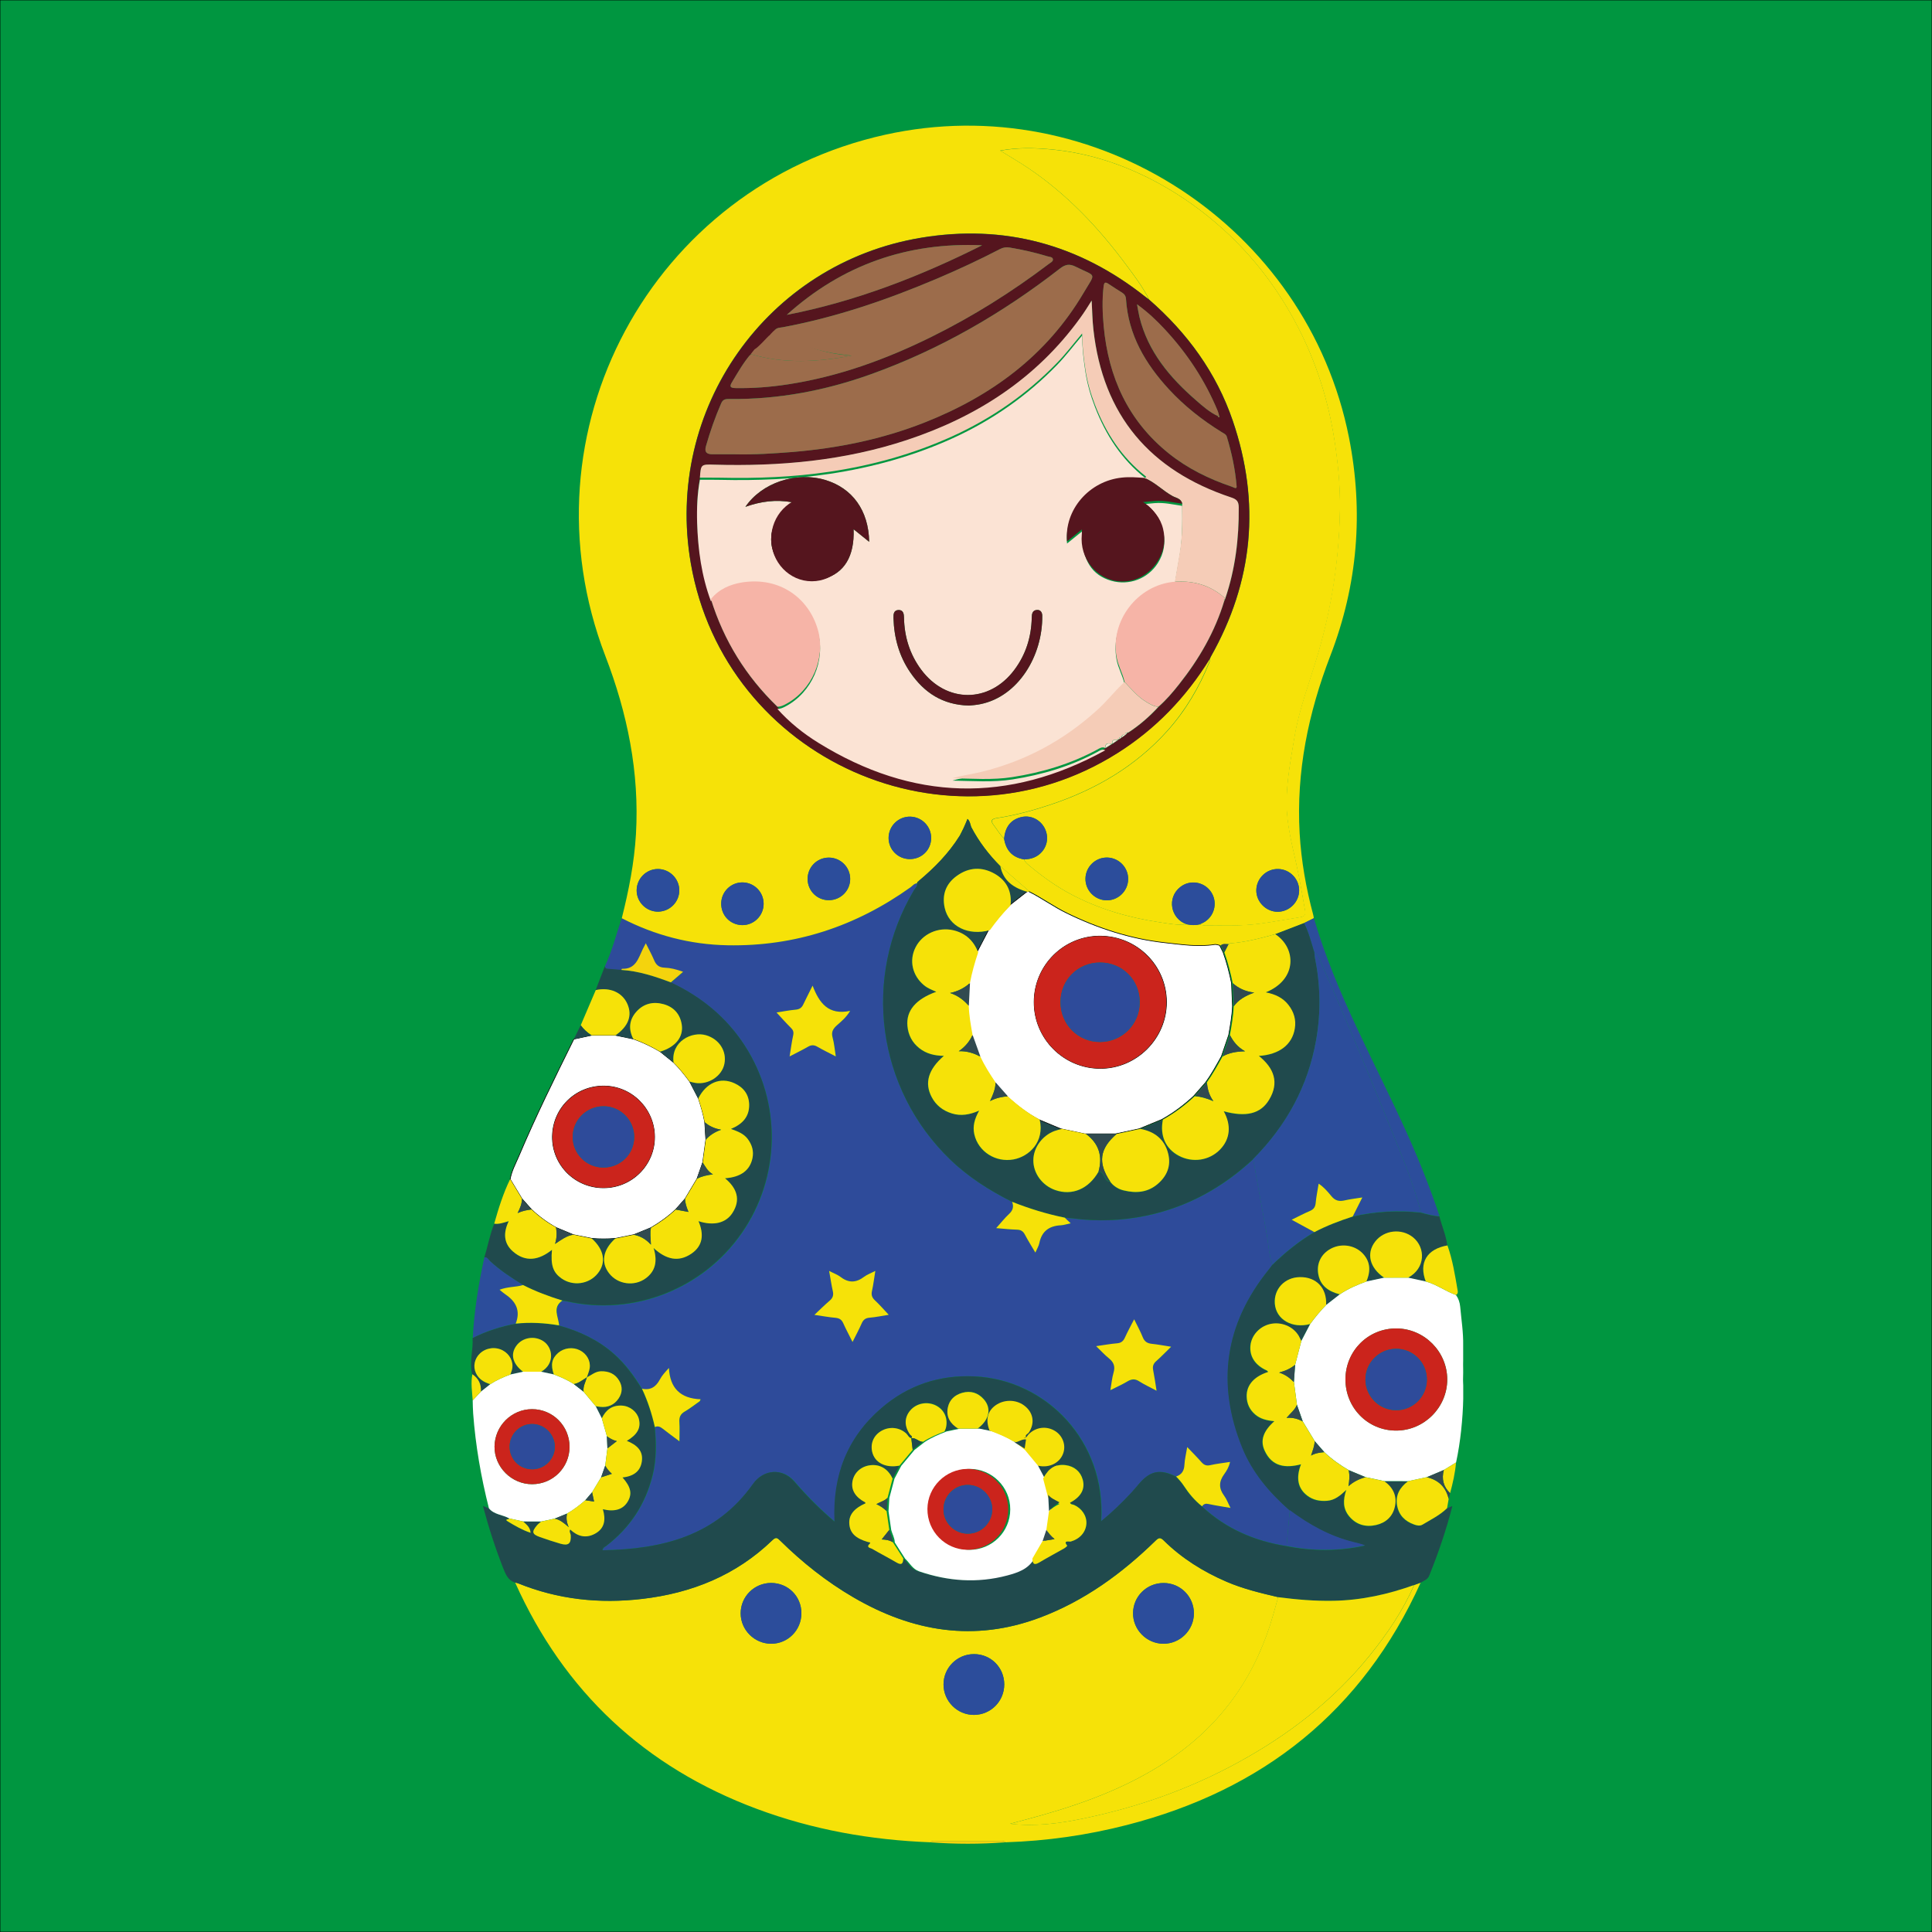 <?xml version="1.0" encoding="utf-8"?>
<!-- Generator: Adobe Illustrator 26.3.1, SVG Export Plug-In . SVG Version: 6.00 Build 0)  -->
<svg version="1.1" id="Calque_1" xmlns="http://www.w3.org/2000/svg" xmlns:xlink="http://www.w3.org/1999/xlink" x="0px" y="0px"
	 viewBox="0 0 3000 3000" style="enable-background:new 0 0 3000 3000;" xml:space="preserve">
<rect x="0" y="0" width="3000" height="3000" fill="#333333" stroke="none"/>
<style type="text/css">
	.st0{fill:#009640;stroke:#000000;stroke-miterlimit:10;}
	.st1{fill:#F6E208;}
	.st2{fill:#204A4D;}
	.st3{fill:#2E4B9A;}
	.st4{fill:#FFFFFF;stroke:#000000;stroke-miterlimit:10;}
	.st5{fill:#FFFFFF;}
	.st6{fill:#2C4D9B;}
	.st7{fill:#F4D30D;}
	.st8{fill:#314A50;}
	.st9{fill:#55151E;}
	.st10{fill:#FDFDFC;}
	.st11{fill:#CB241C;}
	.st12{fill:#FBE3D4;}
	.st13{fill:#9C6C4B;}
	.st14{fill:#F5CCB7;}
	.st15{fill:#F6B4A7;}
</style>
<rect class="st0" width="3000" height="3000"/>
<g>
	<g>
		<ellipse class="st1" cx="1614.4" cy="2245.5" rx="39.2" ry="41.9"/>
		<path class="st2" d="M1584.3,2250.5c0-2.8,0-5,0-5S1584.3,2247.7,1584.3,2250.5c0,2.8,0,5,0,5S1584.3,2253.2,1584.3,2250.5z"/>
		<path class="st3" d="M939.4,1500.2c11.2-23.9,17.5-49.6,26.1-74.4c51.5,26.6,106.3,40.8,164.1,42c104.7,2.1,199.2-29.3,284.2-90
			c3.2-2.3,5.7-6.1,10.3-6.2c0.8,4.7-2.9,7.5-4.9,10.8c-80.9,136-57.6,308.4,56.4,418.3c28.3,27.3,61,47.9,95.9,65.5
			c2.9,7.4,1.3,13.3-4.7,19c-6.7,6.3-12.5,13.6-19.9,21.9c12.1,0.9,22.1,2.1,32.1,2.4c5.9,0.2,9.6,2.3,12.4,7.6
			c4.8,9.1,10.3,17.8,16.3,28c2.6-6,5.3-10.2,6.2-14.8c3.8-18.4,15.3-26.6,33.4-27.6c4.6-0.2,9.2-1.8,15.2-3.1
			c-3.9-3.7-6.6-6.2-9.2-8.7c4.1,0.4,8.2,0.6,12.3,1.1c38.2,5.1,76.1,3.7,113.9-4.1c64-13.3,119-43.6,166.5-87.9
			c6.8,37.9,13.4,75.7,20.5,113.5c3.2,16.8,3.5,34.2,9.4,50.5c-2,2.7-4,5.4-6.1,8c-67.5,83.9-81,176-40.7,275.6
			c15.7,38.9,42.4,70.1,73.7,97.6c-1.7,18.5-3.3,37.1-5,55.6c-49.6-8-94.1-26.9-131.2-61.7c2.6-4,6-4.5,10.6-3.5
			c10.5,2.3,21.2,3.8,33.6,6c-3.8-7.4-6-13.8-9.9-19c-8.4-11.4-8.4-21.8,0-33.2c3.9-5.4,7.6-11.4,9.2-19.2
			c-10.9,1.7-20.9,2.8-30.7,5c-6,1.4-9.8-0.3-13.6-4.6c-6.8-7.6-14.1-14.9-22.2-23.5c-1.7,10.5-3.9,18.9-4.3,27.3
			c-0.4,9.3-4.2,15.4-12.9,18.4c-24.8-12.2-40.1-9.1-57.6,11.4c-3.9,4.6-7.7,9.2-11.8,13.6c-14.4,15.5-29.6,30.2-46.9,44.4
			c8-124.4-85.5-219.9-196.8-225c-54.4-2.5-103,13.6-144.3,49.2c-53.2,45.8-76.1,104.8-72.8,176.3c-23.6-19.9-43.6-40.4-62.4-62.2
			c-18.5-21.4-48-19.3-64.3,3.8c-57.3,80.8-140.8,101.3-233.6,102.9c0.7-4.6,3.6-5.2,5.6-6.7c37.1-28.4,61.3-65.2,72.3-110.7
			c5.9-24.4,5.4-49,3.2-73.7c4.7-2.2,8.4-0.4,12.2,2.7c8,6.4,16.4,12.4,26,19.6c0-11.2,0.5-20.5-0.1-29.6
			c-0.5-7.5,1.4-12.5,8.2-16.5c8.2-4.8,15.7-10.8,23.5-16.2c0.4-1,0.9-1.9,1.3-2.9c-31.4-1.2-47.7-17.4-49.2-48.6
			c-6,6.5-10.8,11.7-14,17.8c-6.1,11.5-14.6,17.2-27.8,14.4c-12.1-19.8-25.6-38.5-43.1-54c-24.9-22-54-35.6-85.6-44.4
			c-0.7-13.2-11.1-27.6,5.1-38.5c2.6,0.4,5.2,0.6,7.7,1.2c103.3,22.6,210.1-19.2,270.5-105.9c60.6-87,62.5-202.3,4.9-291.4
			c-28.5-44-67.5-75.8-114.7-98c6.3-5.5,12.5-10.9,18.8-16.4c-11-4-19.8-6.1-28.7-6.4c-8.9-0.3-13.3-4.3-16.5-12.1
			c-3.4-8.4-7.9-16.3-12.7-25.8c-2.2,4.2-3.5,6.4-4.6,8.8c-6.9,14.3-10.8,31.7-32.3,30.8c-0.3,0-0.7,1.2-1.1,1.8
			c-6.1-0.6-12.1-1.1-18.2-1.6C943.5,1504.2,939.8,1505.1,939.4,1500.2z M1261.8,1530.5c-5.2,10.5-9.9,19.5-14,28.7
			c-2.4,5.3-5.7,7.9-11.8,8.5c-10.1,0.9-20.2,2.9-29.9,4.4c7.7,8.3,14.6,16.2,22,23.5c3.6,3.5,5,6.6,3.9,11.7
			c-2.3,10.3-3.6,20.9-5.6,33c10.7-5.6,19.8-9.9,28.5-15c5.1-3,9.3-3.1,14.5-0.1c8.8,5.2,18.1,9.6,28.7,15.1
			c-1.8-11.2-2.6-20.6-5-29.5c-2.3-8.2,0.4-13.1,6.3-18.4c6.7-6.1,14.2-11.7,21-22.8C1286.3,1576.8,1272.1,1557.6,1261.8,1530.5z
			 M1795.9,2159.5c-1.9-12-3.2-22-5.2-31.8c-1.1-5.8,0.2-9.9,4.7-13.8c7.6-6.7,14.6-14.1,23.2-22.4c-11.5-1.8-20.7-3.6-29.9-4.5
			c-7.1-0.7-11.4-3.6-14.2-10.4c-3.6-9-8.4-17.6-13.3-27.7c-5.5,10.7-10.2,19.2-14.2,28.1c-2.6,5.7-5.9,8.7-12.4,9.2
			c-10.1,0.8-20.1,2.6-32.4,4.4c7.8,7.5,13.4,13.7,19.7,18.8c7.6,6.1,10.2,12.7,7.3,22.4c-2.5,8.3-3.2,17.1-4.9,27.1
			c10-5.1,18.6-8.8,26.5-13.6c6.5-3.9,11.8-4.3,18.4,0C1776.9,2150.1,1785.4,2153.9,1795.9,2159.5z M1264.6,2041.7
			c12.9,1.9,22.8,3.7,32.8,4.5c5.9,0.5,9.5,2.7,11.9,8.2c4.2,9.5,9.2,18.6,14.5,29.3c5.2-10.5,10-19.4,14.1-28.6
			c2.5-5.8,5.9-8.6,12.4-9.1c9.9-0.8,19.6-2.9,29.7-4.5c-7.5-7.9-14-15.5-21.3-22.3c-4.6-4.3-6.1-8.4-4.7-14.7
			c2.2-9.7,3.3-19.6,5.2-31.1c-7,3.6-12.7,5.6-17.4,9.1c-12.2,9.2-23.8,10-36.2,0.5c-4.9-3.7-11-5.9-18.1-9.6
			c2.1,11.7,3.5,21.7,5.7,31.4c1.4,6.2,0.1,10.5-4.8,14.7C1280.8,2026.1,1273.7,2033.3,1264.6,2041.7z"/>
		<path class="st1" d="M1424.1,1371.6c-4.6,0.1-7.1,3.9-10.3,6.2c-85,60.7-179.5,92-284.2,90c-57.8-1.1-112.6-15.4-164.1-42
			c10.8-42.9,19.4-86.1,22-130.5c5.6-96-13.3-187.8-47.6-276.9c-133.6-347.7,71-728.6,434.6-809.2
			c326.8-72.4,655.1,141.9,720.2,470.2c22.9,115.8,13.5,228.8-29,339c-34.2,88.7-53.1,180.1-47.6,275.8c2.5,42.8,9.9,84.8,21,126.1
			c0.5,1.8,0.7,3.6,1,5.5c-5.1,2.6-10.2,5.1-15.3,7.7c-15,5.7-29.9,11.4-44.9,17.2c-23.1,6.4-46.3,12.5-70.4,14.2
			c0.8,1.1,0.6,0.9-0.1,0.1c-0.5,0.5-1.2,0.9-1.9,1.1c-4.1,0.4-8.5-1.3-12,2.1c-2.6-0.5-5.2-1.7-7.6-1.3
			c-25.8,4.2-51.2,0.1-76.7-2.7c-54-5.9-104.7-22.4-153.4-46.2c-20.5-10-38.9-23.6-59.3-33.7c-15-13-30-26-45-39.1
			c-18.1-18.1-33.5-38.3-45.4-61.1c-1.5-4.1-1.8-8.9-5.7-12.3c-2.2,5.1-3.9,9.5-5.9,13.8c-2,4.3-4.3,8.5-6.4,12.7
			c-17,27.3-39.3,49.8-63.8,70.2c-1.2,0.8-2.5,1.6-2.1,3.4L1424.1,1371.6z M1559.1,1302c2.8,18.1,12.6,29.4,31.1,32.4
			c1.3,4.2,4.7,6.8,7.8,9.4c20.4,17.1,42,32.6,65.5,45c42.8,22.6,88.6,36,136.2,43.1c14.2,2.1,28.5,5.1,43.1,3.3
			c6.4,1.3,12.8,1.8,19.2,0.2c2.9,0.5,5.8,1.5,8.7,1.5c28.4,0,57,1.1,85.3-2.7c21.1-2.8,42-6.8,63-10.1c5.8-0.9,8.6-3.1,7.5-9.6
			c-4.2-24.7-8.5-49.3-13.9-73.8c-6.8-30.6-14.8-61.1-14.9-92.8c-0.2-35,6.6-69.1,12.2-103.4c7.5-45.3,24.5-87.8,37.2-131.6
			c21-72.2,32.1-146,33.4-221.1c0.6-35.9-2.9-71.6-8.3-107.2c-9.5-62-28-121-56.8-176.6c-29.6-57.3-67.8-108.3-115.9-151.8
			c-30.1-27.3-62.8-50.9-98.3-70.5c-53.4-29.5-110.3-48.6-171.1-54c-25-2.2-50.4-2.8-77.1,2.1c15.7,9.8,30.2,18.1,44.1,27.5
			c59.3,40.1,107.8,91.3,150.3,148.3c13.2,17.8,26.8,35.4,36.7,55.4c-1.8-1.3-3.6-2.6-5.4-4c-102.8-81.7-219.6-113.4-348.7-91.9
			c-239.6,39.9-398.8,266.6-357.4,505.6c52.8,305,401.1,459.7,662.7,294.4c59-37.3,106-86.4,142.7-145.5c-0.1,1.5,0.2,3.1-0.3,4.4
			c-15.8,39.2-36.9,75.1-65.2,106.7c-49.5,55.2-111.3,91.2-181,114.5c-27.3,9.1-55.1,16.7-83.6,21c-8.4,1.3-10.5,4.2-4.8,11.4
			C1548.6,1288.5,1552.6,1296.2,1559.1,1302z M1172.4,443.8c-0.1-28.4-23.1-51-51.6-50.9c-28.4,0.2-51.1,23.1-51.1,51.5
			c0,28.2,23,51.4,51.3,51.5C1149.7,496.2,1172.5,473.1,1172.4,443.8z M1054.8,1382.2c-0.2-17.9-15.2-32.8-33.2-32.8
			c-18,0-32.9,14.8-33,32.9c-0.2,18.5,15.3,33.7,33.7,33.3C1040.4,1415.2,1055,1400.2,1054.8,1382.2z M1287.5,1397.8
			c18.2-0.3,32.8-15.1,32.6-33.2c-0.1-18.1-14.9-32.8-33-32.9c-18.6-0.1-33.5,15.2-33.1,33.8
			C1254.5,1383.8,1269.3,1398.1,1287.5,1397.8z M1119.9,1402.8c-0.2,18.4,13.7,33.1,32,33.7c18.4,0.6,33.9-14.5,33.8-33.1
			c0-18.2-14.6-33-32.7-33.2C1134.9,1370.1,1120.1,1384.6,1119.9,1402.8z M1412.8,1334c18.4,0,32.9-14.3,33.1-32.5
			c0.2-18.1-14.3-33-32.4-33.4c-18.5-0.4-33.8,14.7-33.7,33.2C1379.9,1319.5,1394.5,1333.9,1412.8,1334z M1036.8,550.9
			c14,0,25.1-10.8,25.2-24.4c0.1-13.9-11.9-25.8-25.8-25.4c-13.8,0.4-24.2,11.3-24.1,25.4C1012.2,540.9,1022.3,551,1036.8,550.9z"/>
		<path class="st1" d="M2206,2457.5c-90.6,199.9-245.3,322.2-456,376.3c-61.8,15.9-124.8,24.9-188.7,26.9c-2.4-2.5-5.4-2.1-8.4-2.1
			c-33.3,0-66.7,0-100,0c-3,0-6.1-0.3-8.4,2.1c-92.3-3.5-182.4-19.5-269.1-51.8c-174-64.8-299.4-182-375.5-351.5
			c1.5,0.3,3,0.4,4.4,1c62.2,25.3,126.8,32.1,193.1,24.3c76.9-9,145.7-36.7,202.1-91.2c5.7-5.5,7.8-3.3,12.1,0.8
			c34.3,33.8,71.8,63.6,113.5,87.9c91.9,53.7,188,69.9,289.9,31.5c68.9-25.9,127-68.3,179.3-119.3c5-4.9,7.5-5.7,12.9-0.3
			c28.1,27.7,61,48.2,97.1,63.8c25.9,11.2,53.2,17.7,80.5,24.1c-2.4,8.6-4.8,17.2-7.2,25.8c-26.1,92.6-77,168-156.6,223
			c-61.4,42.5-130,68.9-201.2,89.2c-17,4.9-34.2,9.3-51.3,13.9c38.3,4.5,75.7-0.3,112.5-7.9c84.7-17.4,165.6-45.7,241.7-87.4
			c78.3-42.8,147.8-96.2,204.1-165.8c27.3-33.8,51.7-69.7,69.2-109.7C2199.2,2460,2202.6,2458.7,2206,2457.5z M1244.4,2505
			c0-26.3-20.7-47-47.1-47c-26.1,0.1-47.3,21.2-47.2,47.2c0,25.8,21.5,47.2,47.4,47.2C1223.5,2552.4,1244.4,2531.3,1244.4,2505z
			 M1559.4,2615.5c0-26.3-20.8-47.1-47.1-47c-26.1,0-47.2,21.2-47.2,47.2c0.1,26,21.4,47.3,47.3,47.2
			C1538.5,2662.7,1559.4,2641.7,1559.4,2615.5z M1853.9,2505.6c0.2-26.1-20.7-47.4-46.8-47.5c-26.2-0.2-47.5,20.6-47.7,46.6
			c-0.3,25.8,20.9,47.4,46.8,47.7C1832.1,2552.7,1853.6,2531.5,1853.9,2505.6z"/>
		<path class="st2" d="M2206,2457.5c-3.4,1.2-6.7,2.4-10.1,3.7c-40.4,14.5-81.9,23.6-125,24.5c-28.9,0.6-57.6-1.9-86.2-5.6
			c-27.3-6.4-54.6-12.9-80.5-24.1c-36.1-15.6-69-36.1-97.1-63.8c-5.4-5.4-7.9-4.6-12.9,0.3c-52.3,51-110.4,93.4-179.3,119.3
			c-101.9,38.3-198,22.1-289.9-31.5c-41.6-24.3-79.2-54.1-113.5-87.9c-4.3-4.2-6.4-6.3-12.1-0.8c-56.4,54.5-125.1,82.2-202.1,91.2
			c-66.3,7.8-130.9,1-193.1-24.3c-1.4-0.6-2.9-0.6-4.4-1c-10.3-3.4-14.2-11.8-17.9-21.1c-12.5-31.7-23-64-32-98
			c3.5,1.4,6.4,2.6,9.2,3.7c8.2,10.1,21.6,9.9,31.8,15.8c-0.5,1.7-8.9,0.7-2.2,4.8c10.9,6.6,22,13.1,35.1,17.5
			c-0.7-8.9-6.6-12.9-11.6-17.6c9.3,0,18.6,0,27.9,0.1c-2.2,2-4.7,3.8-6.6,6.1c-8.3,9.8-7.4,13.5,4.8,17.9
			c10.6,3.8,21.2,7.3,32,10.4c12.4,3.6,16.7-0.3,15.8-13.4c-0.2-2.8-2.9-5.3-0.8-8.7c11.3,10.4,24,14.1,38,6.8
			c15.9-8.3,17.3-22.4,12.7-38.3c18.4,4.5,31.3,0.3,38.6-11.8c7.2-12,5-22.8-8.1-37.5c15.3-1.7,27.3-8.1,29.9-24.2
			c2.8-17.5-8.2-26.6-23.2-32.6c16.6-9.9,22.1-20.3,18.7-34.1c-2.8-11.2-13.7-20.1-26.6-20.7c-14.8-0.7-24.8,6.7-30.9,19.8
			c-3.2-6.3-6.4-12.5-9.6-18.8c2.2,0.4,4.4,0.9,6.6,1.1c12.2,1.4,22.1-2.8,29-13c6-8.9,6.3-18.4,0.9-27.6c-6.3-10.7-16-15-28.3-14.6
			c-8.8,0.2-14.8,6-22,9.5c1.5-4.9,3.8-9.7,4.5-14.7c1.6-11.3-4.8-22.2-15.3-27.5c-10.8-5.5-24.5-3.8-33.6,4
			c-10,8.6-12,18.5-6.8,33.5c-6.6-1.4-13.1-2.8-19.7-4.2c21.3-12,18.7-37.2,3.6-47.3c-13.6-9.1-32.6-6.2-42.1,7
			c-9.6,13.2-5.8,28,10.4,40.3c-6.6,1.4-13.1,2.9-19.7,4.3c1-2.8,2.2-5.6,2.8-8.4c2.3-11.2-3.8-23.1-14.6-28.8
			c-11.4-6.1-26-4.2-35.3,4.6c-8.6,8-11.2,20.4-6.3,30.7c4.5,9.4,12.7,14.2,22.3,17.1c-4.9,3.9-9.8,7.7-14.7,11.6
			c0.9-11.6-3.6-20.6-13.3-27.1c-4.8-18.9,1.9-37.6,0.6-56.4c21.2-10.6,43.5-17.8,66.7-22.1c22.6-2.5,45-1.1,67.4,2.7
			c31.7,8.8,60.8,22.3,85.6,44.4c17.5,15.6,31,34.2,43.1,54c9,19,15.4,38.9,20,59.5c2.3,24.7,2.7,49.4-3.2,73.7
			c-11,45.5-35.2,82.3-72.3,110.7c-1.9,1.5-4.9,2.1-5.6,6.7c92.7-1.6,176.3-22.1,233.6-102.9c16.4-23.1,45.8-25.3,64.3-3.8
			c18.8,21.8,38.8,42.3,62.4,62.2c-3.3-71.5,19.6-130.5,72.8-176.3c41.3-35.6,90-51.7,144.3-49.2c111.3,5.1,204.8,100.6,196.8,225
			c17.3-14.2,32.5-28.9,46.9-44.4c4.1-4.4,7.9-9,11.8-13.6c17.5-20.6,32.8-23.6,57.6-11.4c4.4,4.5,8.6,9.2,12.1,14.6
			c7.8,12,16.9,22.8,28.2,31.7c37.1,34.7,81.6,53.7,131.2,61.7c40.7,8,81.4,8.1,121.9-0.9c-6.1-2.4-12.3-3.8-18.4-5.3
			c-36.5-9.1-68.6-27.1-98.5-49.3c-31.3-27.5-57.9-58.7-73.7-97.6c-40.3-99.6-26.8-191.7,40.7-275.6c2.1-2.6,4-5.3,6.1-8
			c19.9-19.2,41.1-36.7,65.1-50.7c19.1-9.9,39.1-17.5,59.5-24.3c35-8,70.4-10,106.1-6.1c9.5,2.5,18.9,5.3,28.8,5.6
			c3.8,15.2,10.4,29.7,12.3,45.5c-32,5.5-44.9,27-33.6,56c-9.2-2-18.3-4-27.5-6c27.2-14.4,27.3-46.5,7.9-62.4
			c-17.8-14.5-45-11.7-59,6.4c-14.2,18.4-8.5,40.9,14,56.1c-9.2,2-18.4,4-27.7,5.9c7.8-18.2,5.4-33.1-7.3-45
			c-12.6-11.8-32.2-14.3-47.9-5.9c-14.7,7.8-22.4,22.5-19.6,39.2c3.2,18.7,16.5,27.3,33.4,31.7c-7.1,5.5-14.1,11-21.2,16.5
			c1.4-26.2-15.2-43.7-40.9-43.3c-23.5,0.4-40.5,18.6-38.7,41.3c2,24.6,27,39,54.8,31.5c-4.6,8.9-9.2,17.7-13.9,26.6
			c-1.3-2.7-2.4-5.5-4-8.1c-8.9-15-27.4-22.5-44.8-18.3c-16.4,3.9-28.8,17.8-30.2,33.8c-1.4,16.7,7.7,30.4,25.4,38.2
			c0.8,0.4,1.4,1.4,2.2,2.3c-22,7-33.9,20.5-33.4,38.3c0.3,11,4.7,20.3,13,27.6c8.3,7.3,18.5,9.5,30,10.6
			c-17.2,15.3-22.3,29.8-15.2,45.5c11.3,25.1,32.3,27.8,56.6,21.4c-8.3,21.3-4.8,37.6,9.6,48.6c9.1,7,19.5,9,30.7,8.1
			c11.9-0.9,20.4-7.8,30-17c-5.4,16-5.3,29.4,4.6,41.2c11,13.1,25.5,17,41.6,13.4c15-3.4,25.6-12.8,29.1-28.1
			c3.9-16.8-2.7-30-16.4-40c12.3,0,24.6,0.1,37,0.1c-12.6,9.4-19.8,21.5-16.9,37.7c2.7,15,12.2,24.4,26.3,29.4
			c4.3,1.5,8.8,2.7,13.1,0.2c13.1-7.8,27-14.5,38.1-25.4c2.6-1.1,5.2-2.2,8.6-3.7c-9.5,37.2-21.6,72.6-35.7,107.5
			C2217.3,2452.5,2211.4,2454.4,2206,2457.5z M1415.2,2233.3c-4.1-0.9-5.2-4.9-7.8-7.3c-10.4-9.6-25.7-11.4-38.4-4.3
			c-11.9,6.7-17.5,18.9-14.7,32.2c3.6,17.3,20.8,26.2,42.5,21.9c-3.5,6.7-7.1,13.3-10.6,20c-0.7-1.3-1.4-2.7-2.1-4
			c-7.7-13.2-20.3-19.1-35-16.4c-13.4,2.5-23.3,12.3-25.3,25.3c-2,13,4.8,24,19.7,31.9c0.4,0.2,0.4,1,0.7,1.5
			c-18.1,8-26.2,18.3-25.2,31.9c1.1,14.3,9.5,22.6,28.8,28.2c1.5,0.4,5.2,0.5,3.1,2.4c-6.6,6.3,1,6.8,3.3,8.1
			c12.6,7.4,25.6,14,38.2,21.4c8.2,4.8,10.2,1.1,10.4-6.3c7.2,6.6,11.4,16.1,21.8,19.7c45,15.4,90.4,18.7,136.7,6.4
			c16.8-4.5,32.7-9.8,42-26.1c0.2,7.3,2.1,11.2,10.3,6.3c12.8-7.6,26.1-14.7,39.1-22.1c1.8-1,4.8-3.8,4.7-3.9
			c-7.2-9.4,3.4-6.1,5.5-6.7c13.9-4,23.3-14.3,24.2-27.6c0.8-12-6.9-23.7-19.1-29.2c-2.2-1-5.2-0.5-6.3-3.5
			c17.2-9,23.8-21.1,19.7-35.9c-3.5-12.5-13.2-20.7-26.6-22.4c-15.1-1.9-26.1,4.7-34.9,20.7c-3.5-6.7-7.1-13.3-10.6-20
			c1.5,0.3,2.9,0.5,4.4,0.8c16.1,3,31.3-4.6,36.8-18.4c5.2-12.8,0.3-27.6-11.5-35.4c-13.5-8.8-30.5-6.8-41.9,4.8
			c-2,2-2.8,5.4-6.3,5.7c-2.6-4.3,2.2-5.4,3.7-7.7c8.8-14,6.3-29.9-6.7-40c-11.5-8.9-28-8.9-39.8-0.2c-11.5,8.6-14.4,21.3-8.5,37.3
			c-7-1.5-14.1-3-21.1-4.4c18.2-13.4,22.1-31.4,9.4-45.6c-9-10-20.2-13.6-33.4-9.9c-11.7,3.3-19.9,10.8-22.3,22.7
			c-3,14.6,3.7,25.2,15.9,32.8c-7,1.5-14.1,2.9-21.1,4.4c0.7-1.7,1.6-3.4,2.1-5.2c3.8-14.7-2.3-28.4-15.4-35.1
			c-13.5-6.8-30.3-3.6-39.9,7.7c-9.3,10.9-9.4,24.4-0.4,37.2C1414.1,2229.1,1417.9,2230.1,1415.2,2233.3z"/>
		<path class="st4" d="M792.2,1831c2.2-12.7,8.4-23.9,13.4-35.6c26.1-61.8,55.8-121.8,85.5-181.9c9.1-2,18.2-4,27.4-5.9
			c12.4,0,24.9,0,37.3,0c9.2,1.9,18.5,3.8,27.7,5.7c14.6,5.1,28.4,11.8,41.7,19.7c6.9,5.6,13.9,11.2,20.8,16.8
			c9.2,9.1,17.2,19.2,24.9,29.6c4.5,8.7,9,17.5,13.6,26.2c3.9,12.1,7.6,24.3,9.8,36.9c0.6,9,1.2,18,1.7,27
			c-1.6,11.8-3.2,23.6-4.8,35.4c-3,8.5-5.9,17-8.9,25.5c-6.2,10.3-12.3,20.7-18.5,31c-4.9,5.5-9.8,11.1-14.6,16.6
			c-11.6,11-24.5,20.2-38.3,28.3c-8.9,3.6-17.8,7.3-26.7,10.9c-9.6,1.9-19.2,3.9-28.8,5.8c-12.2,1-24.3,1-36.5,0
			c-9.6-1.9-19.2-3.9-28.8-5.8c-8.9-3.7-17.7-7.4-26.6-11.1c-13.9-7.8-26.7-17.1-38.2-28.1c-4.9-5.5-9.8-11-14.7-16.5
			C804.4,1851.4,798.3,1841.2,792.2,1831z M937,1844.4c44,0.1,79.6-35.4,79.4-79.1c-0.2-43.3-35.4-78.7-78.7-78.9
			c-44.2-0.2-79.5,34.6-79.9,78.7C857.5,1808.9,892.9,1844.3,937,1844.4z"/>
		<path class="st5" d="M2186.5,1983.9c9.2,2,18.3,4,27.5,6c16.7,4.5,30.6,15.2,46.8,20.9c3.9,5.5,6,11.6,6.6,18.4
			c1.8,20,5,39.9,4.6,60.1c0,4.7,0,8.6,0,11.3c0,7,0.1,8.1,0,11.7c-0.1,2.3-0.1,3.8-0.1,6.6c0,3.1,0.1,3.3,0.1,6.6
			c0.1,4.2,0,7.7-0.1,11.9c-0.1,3.7-0.1,3.5-0.1,5.2c0,3.6,0.2,5.2,0.3,8.7c0.1,2.1,0,2.8,0,8.2c0,3,0,7.2,0,12.5
			c-0.3,15.3-1.4,31.9-3.3,49.7c-1.8,16.5-4.3,32.9-7.8,49.2c-6.3,3.9-12.6,7.8-18.9,11.6c-8.8,3.7-17.6,7.5-26.4,11.2
			c-9.7,2.1-19.4,4.1-29.1,6.2c-12.3,0-24.6-0.1-37-0.1c-9.7-2-19.4-4.1-29.1-6.1c-8.7-3.6-17.5-7.3-26.2-10.9
			c-13.6-8-26.5-17.1-37.9-28c-5-5.7-9.9-11.4-14.9-17.1c-6.2-10.2-12.4-20.5-18.6-30.7c-3-8.6-6-17.1-9-25.7
			c-1.6-11.8-3.2-23.5-4.7-35.3c0.6-9,1.3-17.9,1.9-26.9c3.2-12.3,6.4-24.5,9.6-36.8c4.6-8.9,9.2-17.7,13.9-26.6
			c7.6-10.4,15.8-20.3,24.8-29.5c7.1-5.5,14.1-11,21.2-16.5c12.8-8.6,26.9-14.7,41.3-19.9c9.2-2,18.4-4,27.7-5.9
			C2161.7,1984,2174.1,1983.9,2186.5,1983.9z M2089.2,2141.7c-0.1,44.4,34.7,79.7,78.7,79.7c43.5,0,79.5-36,79.4-79.5
			c-0.1-43.1-35.5-78.7-78.6-79.1C2124.7,2062.4,2089.4,2097.5,2089.2,2141.7z"/>
		<path class="st2" d="M918.8,1923.1c12.2,1,24.3,1,36.5,0c-19.3,17.5-22.7,37.2-9.4,54.2c13.2,16.9,38.8,20.6,56.5,7.7
			c15.2-11.1,18.8-26.3,12.4-47.2c19.4,17.9,38.5,22.3,58.4,9c18.6-12.5,19.9-30.6,11.3-50.7c23.1,7.6,42.2,3.3,52.5-12.4
			c13.6-20.8,7.3-38.6-11.3-54.2c24.6-1.7,38.6-12.4,42.6-31.1c2.3-11-0.6-20.7-7.1-29.6c-6.3-8.6-15.9-12.2-26.3-15.9
			c17.7-7.4,28.6-18.7,28.3-37.7c-0.3-15.9-8.7-26.8-22.8-33.2c-22.1-10.1-43.9-0.8-56.2,23.6c-4.5-8.7-9-17.5-13.6-26.2
			c2.9,0.7,5.8,1.6,8.7,2c20.4,3.3,41.4-10.4,45.3-29.4c4.1-20-8.1-38.5-28.2-44.5c-22.3-6.7-55,9.7-50.7,42.3
			c-6.9-5.6-13.9-11.2-20.8-16.8c24-7.1,36.6-22.8,33.6-42.1c-2.6-16.5-12.4-27.3-28.1-31.6c-15.9-4.4-30.8-1.2-42.1,11.4
			c-11.5,12.7-12.8,27.3-5,42.6c-9.2-1.9-18.5-3.8-27.7-5.7c19.8-13.8,26.2-30.3,18.6-48.2c-7.7-18.3-27.1-26.9-49.3-22
			c4.8-12.4,9.6-24.8,14.4-37.2c0.3,4.9,4,4,7.2,4.3c6.1,0.5,12.1,1.1,18.2,1.6c26.8,1.7,52,10.1,76.9,19.3
			c47.2,22.2,86.2,54,114.7,98c57.7,89.1,55.7,204.4-4.9,291.4c-60.4,86.7-167.2,128.5-270.5,105.9c-2.5-0.6-5.1-0.8-7.7-1.2
			c-20.9-6.5-41.5-14-61-24.1c-18.1-11.1-35.7-22.7-51.4-37.2c-2.5-2.3-4.1-6.5-8.7-5.9c5.4-17.3,8.5-35.3,15.3-52.1
			c7.5,1.1,14.4-1.7,22.6-3.9c-8.6,17.8-8.1,34.2,6.3,46.9c19.9,17.5,40.6,13.7,60.8-2.4c-2.2,24,1.6,35.1,14.6,44.3
			c17.9,12.7,42.9,9.3,56.6-7.8C941.6,1960.5,938.1,1940.4,918.8,1923.1z"/>
		<path class="st5" d="M840.2,2362.6c-9.3,0-18.6,0-27.9-0.1c-7.1-1.5-14.2-3.1-21.3-4.6c-10.3-6-23.7-5.7-31.8-15.8
			c-12.3-48.5-20.8-97.6-24.5-147.5c-0.5-6.7-0.5-13.4-0.7-20.1c4.2-4.5,8.5-9,12.7-13.6c4.9-3.9,9.8-7.7,14.7-11.6
			c9.7-6.3,20.3-11,31.1-15c6.6-1.4,13.1-2.9,19.7-4.3c9.4,0,18.7,0,28.1,0c6.6,1.4,13.1,2.8,19.7,4.2c10.8,4.1,21.4,8.7,31.1,15
			c5,3.9,10,7.9,15.1,11.8c6.3,7.5,12.6,15,18.8,22.5c3.2,6.3,6.4,12.5,9.5,18.8c2.6,9.3,5.3,18.6,7.9,27.8c0.3,6.3,0.6,12.6,0.8,19
			c-1.1,8.9-2.3,17.8-3.4,26.7c-2.1,6.1-4.3,12.1-6.4,18.2c-4.7,7.7-9.3,15.5-14,23.2c-3.5,4.1-7,8.2-10.5,12.3
			c-8.9,7.8-18.2,15-28.5,20.8c-6.3,2.6-12.7,5.2-19,7.8C854.4,2359.6,847.3,2361.1,840.2,2362.6z M884.4,2246.8
			c0.1-32.5-26-58.8-58.3-58.6c-31.8,0.1-57.8,26-58.2,57.9c-0.4,31.9,26.5,58.8,58.6,58.6C858.6,2304.5,884.3,2278.8,884.4,2246.8z
			"/>
		<path class="st1" d="M918.8,1923.1c19.3,17.2,22.9,37.4,9.5,54.1c-13.6,17.1-38.7,20.5-56.6,7.8c-12.9-9.2-16.8-20.3-14.6-44.3
			c-20.1,16.1-40.9,19.9-60.8,2.4c-14.4-12.7-14.9-29.1-6.3-46.9c-8.1,2.3-15.1,5-22.6,3.9c6.7-23.6,13.9-47,24.8-69.2
			c6.1,10.2,12.3,20.4,18.4,30.6c-0.1,7.3-2.7,13.9-6.8,22.1c8.3-3.8,14.9-4.6,21.5-5.6c11.5,11.1,24.3,20.3,38.2,28.1
			c1.4,7.7,1.5,15.3-1.5,25.4c10-6.8,18.1-12.8,28.2-14.3C899.6,1919.2,909.2,1921.2,918.8,1923.1z"/>
		<path class="st6" d="M2235.3,1888.4c-9.9-0.3-19.3-3.1-28.8-5.6c-8.7-33.4-20.7-65.6-33.5-97.5c-38.9-96.4-78.2-192.6-120.4-287.6
			c-2.9-6.5-4.1-14.6-11.6-18.4c-5-15.4-8.6-31.4-16.1-45.9c5.1-2.6,10.2-5.1,15.3-7.7c34.3,117.8,95.1,224.2,145.1,335.3
			C2204,1802.7,2220.9,1845.1,2235.3,1888.4z"/>
		<path class="st6" d="M752.1,1952.3c4.6-0.6,6.2,3.6,8.7,5.9c15.6,14.5,33.3,26.1,51.4,37.2c-11.1,3.5-23.3,2.3-36.5,7.3
			c3.9,3.1,6.4,5.4,9.2,7.3c16.6,11.2,23.6,25.7,15.9,45.3c-23.3,4.3-45.5,11.5-66.7,22.1C736.3,2035.2,743.2,1993.6,752.1,1952.3z"
			/>
		<path class="st1" d="M2186.5,2300c9.7-2.1,19.4-4.1,29.1-6.2c18.2,4.3,29.6,15.5,33.9,33.7c-0.8,4.8-1.7,9.6-2.5,14.4
			c-11.1,10.9-25,17.6-38.1,25.5c-4.2,2.5-8.8,1.3-13.1-0.2c-14.1-5-23.6-14.4-26.3-29.4C2166.6,2321.5,2173.8,2309.5,2186.5,2300z"
			/>
		<path class="st1" d="M925.1,1537.4c22.2-4.9,41.5,3.7,49.3,22c7.6,17.9,1.2,34.4-18.6,48.2c-12.4,0-24.9,0-37.3,0
			c-6.4-4.3-12.3-9.3-16.7-15.7C909.5,1573.8,917.3,1555.6,925.1,1537.4z"/>
		<path class="st1" d="M2260.8,2010.8c-16.2-5.7-30.1-16.5-46.8-20.9c-11.2-29.1,1.7-50.5,33.6-56c8,22.4,11.7,45.9,15.7,69.2
			C2263.9,2005.9,2264.2,2009.1,2260.8,2010.8z"/>
		<path class="st1" d="M2242,2282.6c6.3-3.9,12.6-7.8,18.9-11.6c-1.3,16.2-5,32-9.2,47.6C2241.3,2308.5,2238.3,2296.5,2242,2282.6z"
			/>
		<path class="st7" d="M1444.4,2860.7c2.4-2.5,5.5-2.1,8.4-2.1c33.3,0,66.7,0,100,0c3,0,6.1-0.4,8.4,2.1
			C1522.3,2863.7,1483.4,2863.7,1444.4,2860.7z"/>
		<path class="st1" d="M746.7,2160.9c-4.2,4.5-8.5,9-12.7,13.6c-0.9-13.5-3.2-27.1-0.5-40.6C743,2140.3,747.5,2149.3,746.7,2160.9z"
			/>
		<path class="st8" d="M2242,2282.6c-3.8,13.9-0.7,25.9,9.7,36c-0.7,3-1.4,5.9-2.2,8.9c-4.4-18.3-15.7-29.5-34-33.7
			C2224.4,2290.1,2233.2,2286.3,2242,2282.6z"/>
		<path class="st2" d="M901.7,1592c4.5,6.4,10.3,11.4,16.7,15.7c-9.1,2-18.2,4-27.4,5.9C894.6,1606.4,898.1,1599.2,901.7,1592z"/>
		<path class="st2" d="M2024.9,1433.4c7.6,14.5,11.2,30.5,16.1,45.9c0.2,2.6,0.3,5.2,0.8,7.7c8.6,42.3,9.4,84.7,2,127.2
			c-12.6,72.4-46.3,133.7-97.9,185.6c-47.6,44.3-102.6,74.7-166.5,87.9c-37.7,7.8-75.7,9.2-113.9,4.1c-4.1-0.5-8.2-0.7-12.3-1.1
			c-28-5.7-55.2-14.1-81.7-24.6c-34.9-17.6-67.6-38.2-95.9-65.5c-114-109.9-137.3-282.3-56.4-418.3c2-3.3,5.7-6.1,4.9-10.8
			c0,0-0.1,0.1-0.1,0.1c2.5,0,2.5-1.6,2.1-3.4c24.5-20.5,46.8-43,63.8-70.2c6-4.7,12-9.4,18-14.1c11.9,22.7,27.3,42.9,45.4,61.1
			c4.6,23.5,21.4,34,42.4,40c-8.9,7-17.9,14-26.8,21c2.5-21.6-5.8-38.3-24.4-49c-20-11.5-40.3-10.4-59.1,3.2
			c-16.7,12.1-23.1,29-18.8,49.3c6.3,29.2,36.8,44.3,70.2,34.9c-6,11.5-12.1,23.1-18.1,34.6c-6.9-18.1-19.5-29.9-38.5-34.3
			c-23.6-5.5-48.4,5.7-58.9,26.7c-10.2,20.3-4.8,43.7,13.3,58.7c5.4,4.5,11.9,7,19,10.1c-32,11.5-47,29.5-44.8,53.1
			c1.3,14.1,7.5,25.8,18.6,34.6c10.8,8.5,23.6,11.6,38,11.8c-24.3,21.1-30.4,42-19,63.9c6.7,12.9,17.6,21.2,31.4,25.5
			c14.1,4.4,27.8,1.9,42.4-4.4c-7.2,12.6-10.5,24.2-7.5,37c6.2,26.9,33.2,43.9,60.9,38.8c24.4-4.5,48.5-27.4,40.5-61.8
			c11.5,4.8,23,9.6,34.6,14.5c-3.9,1.1-8,1.9-11.8,3.4c-19.1,7.2-32.6,26.1-32.6,45.4c0,20.1,13.6,38.8,33.5,46
			c26.5,9.5,52.3-1.3,67.7-28.4c4.6-0.6,6.3,2.7,8.3,6c2.4,3.9,3.8,9.2,9.9,9.5c0.6,0.6,1.2,1.2,1.8,1.8c1.9,2.4,5.5,6.1,10.9,8.9
			c3.4,1.7,6.6,2.6,9,3.1c18.8,4.5,36.6,3,51.8-10c14.5-12.3,21.2-28.1,16.5-47.1c-5.6-22.4-21.1-34.4-43.2-38.6
			c11.7-4.8,23.3-9.6,35-14.4c-5,24.5,4,45.2,24.5,56.1c21.4,11.4,47.5,7.5,64.1-9.7c15.7-16.2,17.7-37.6,5.6-59.4
			c34.4,9.4,57.3,4.3,70.6-18c15.9-26.6,7.6-49.1-16.1-67.9c31.9-2.1,51.7-17.4,55.9-42.5c2.3-13.7-1.6-26-10-36.8
			c-8.5-10.9-20.4-16.5-35.1-19.4c49.5-20.1,47.2-69.3,14.7-90.3C1995,1444.9,2010,1439.1,2024.9,1433.4z"/>
		<path class="st6" d="M1945.9,1799.8c51.5-51.9,85.3-113.2,97.9-185.6c7.4-42.5,6.5-84.9-2-127.2c-0.5-2.5-0.5-5.1-0.8-7.7
			c7.5,3.8,8.7,11.8,11.6,18.4c42.2,95,81.5,191.2,120.4,287.6c12.9,31.9,24.9,64.1,33.5,97.5c-35.7-3.9-71.1-1.9-106.1,6.1
			c4.7-9.3,9.4-18.7,14.9-29.6c-10.6,1.7-19.1,2.7-27.5,4.6c-8.3,1.9-14.6,0.5-20.4-6.5c-5.7-6.9-11.6-14-19.9-19.5
			c-1.7,10.7-3.7,20.2-4.6,29.9c-0.6,6.4-3.2,10-9,12.5c-9.2,3.9-18,8.6-28.3,13.6c12.7,6.9,24,13.1,35.3,19.2
			c-24,14-45.2,31.5-65.1,50.7c-5.9-16.3-6.2-33.6-9.4-50.5C1959.3,1875.6,1952.7,1837.7,1945.9,1799.8z"/>
		<path class="st1" d="M1261.8,1530.5c10.3,27.1,24.6,46.3,58.3,39.2c-6.8,11.1-14.3,16.7-21,22.8c-5.8,5.3-8.5,10.2-6.3,18.4
			c2.5,8.9,3.2,18.3,5,29.5c-10.5-5.5-19.8-9.9-28.7-15.1c-5.2-3-9.4-2.9-14.5,0.1c-8.7,5-17.8,9.4-28.5,15c2-12.2,3.3-22.7,5.6-33
			c1.1-5.2-0.3-8.2-3.9-11.7c-7.4-7.3-14.3-15.2-22-23.5c9.8-1.5,19.8-3.5,29.9-4.4c6.1-0.6,9.4-3.2,11.8-8.5
			C1251.9,1550,1256.6,1541.1,1261.8,1530.5z"/>
		<path class="st1" d="M1795.9,2159.5c-10.4-5.6-19-9.5-26.8-14.5c-6.6-4.3-11.9-3.9-18.4,0c-7.9,4.8-16.5,8.5-26.5,13.6
			c1.7-10,2.5-18.8,4.9-27.1c2.9-9.7,0.3-16.3-7.3-22.4c-6.4-5.1-11.9-11.3-19.7-18.8c12.3-1.7,22.3-3.6,32.4-4.4
			c6.5-0.5,9.9-3.5,12.4-9.2c4-8.8,8.7-17.4,14.2-28.1c5,10.2,9.7,18.7,13.3,27.7c2.7,6.9,7.1,9.7,14.2,10.4
			c9.3,1,18.5,2.7,29.9,4.5c-8.5,8.3-15.6,15.7-23.2,22.4c-4.5,4-5.8,8.1-4.7,13.8C1792.6,2137.6,1794,2147.5,1795.9,2159.5z"/>
		<path class="st1" d="M1264.6,2041.7c9.1-8.5,16.1-15.6,23.8-22.1c4.9-4.2,6.2-8.5,4.8-14.7c-2.2-9.8-3.6-19.7-5.7-31.4
			c7.1,3.7,13.2,5.8,18.1,9.6c12.5,9.5,24.1,8.7,36.2-0.5c4.6-3.5,10.4-5.5,17.4-9.1c-1.9,11.5-3,21.4-5.2,31.1
			c-1.4,6.3,0.1,10.4,4.7,14.7c7.3,6.8,13.8,14.4,21.3,22.3c-10.1,1.6-19.9,3.7-29.7,4.5c-6.5,0.5-9.9,3.3-12.4,9.1
			c-4,9.2-8.8,18-14.1,28.6c-5.3-10.7-10.3-19.9-14.5-29.3c-2.5-5.5-6-7.6-11.9-8.2C1287.4,2045.4,1277.5,2043.6,1264.6,2041.7z"/>
		<path class="st1" d="M1016.9,2215.9c-4.6-20.5-11-40.4-20-59.5c13.2,2.8,21.7-2.9,27.8-14.4c3.2-6.1,8-11.3,14-17.8
			c1.5,31.2,17.8,47.4,49.2,48.6c-0.4,1-0.9,1.9-1.3,2.9c-7.8,5.5-15.3,11.4-23.5,16.2c-6.8,4-8.7,9.1-8.2,16.5
			c0.6,9.2,0.1,18.4,0.1,29.6c-9.6-7.2-18-13.2-26-19.6C1025.3,2215.5,1021.6,2213.7,1016.9,2215.9z"/>
		<path class="st1" d="M1866.6,2339c-11.3-8.9-20.4-19.8-28.2-31.7c-3.5-5.4-7.7-10.1-12.1-14.6c8.8-3,12.5-9,12.9-18.4
			c0.4-8.4,2.6-16.8,4.3-27.3c8.2,8.6,15.4,15.8,22.2,23.5c3.8,4.3,7.6,6,13.6,4.6c9.7-2.2,19.7-3.3,30.7-5
			c-1.6,7.8-5.3,13.8-9.2,19.2c-8.3,11.4-8.4,21.9,0,33.2c3.9,5.2,6.1,11.6,9.9,19c-12.4-2.2-23.1-3.7-33.6-6
			C1872.5,2334.4,1869.2,2335,1866.6,2339z"/>
		<path class="st1" d="M800.8,2055.3c7.7-19.7,0.7-34.1-15.9-45.3c-2.8-1.9-5.2-4.1-9.2-7.3c13.2-5,25.4-3.8,36.5-7.3
			c19.6,10,40.1,17.6,61,24.1c-16.2,10.9-5.8,25.4-5.1,38.5C845.8,2054.2,823.3,2052.9,800.8,2055.3z"/>
		<path class="st3" d="M2002.8,2345c29.9,22.3,62,40.2,98.5,49.3c6.1,1.5,12.3,2.9,18.4,5.3c-40.6,9-81.2,9-121.9,0.9
			C1999.4,2382.1,2001.1,2363.6,2002.8,2345z"/>
		<path class="st1" d="M1571.6,1866.2c26.5,10.5,53.7,18.9,81.7,24.6c2.7,2.5,5.3,5,9.2,8.7c-6,1.3-10.5,2.8-15.2,3.1
			c-18.1,0.9-29.7,9.2-33.4,27.6c-0.9,4.6-3.7,8.9-6.2,14.8c-6-10.1-11.5-18.9-16.3-28c-2.8-5.3-6.4-7.5-12.4-7.6
			c-10-0.3-20-1.4-32.1-2.4c7.4-8.3,13.2-15.6,19.9-21.9C1572.9,1879.5,1574.5,1873.6,1571.6,1866.2z"/>
		<path class="st7" d="M1041.7,1525.4c-24.9-9.3-50.1-17.7-76.9-19.3c0.4-0.6,0.7-1.8,1.1-1.8c21.4,0.9,25.4-16.5,32.3-30.8
			c1.1-2.3,2.4-4.6,4.6-8.8c4.7,9.5,9.2,17.5,12.7,25.8c3.2,7.8,7.6,11.8,16.5,12.1c8.9,0.3,17.7,2.4,28.7,6.4
			C1054.2,1514.5,1048,1520,1041.7,1525.4z"/>
		<path class="st1" d="M1842.9,1435.3c-14.6,1.7-28.9-1.2-43.1-3.3c-47.6-7.2-93.5-20.5-136.2-43.1c-23.6-12.5-45.2-27.9-65.5-45
			c-3.1-2.6-6.5-5.2-7.8-9.4c2.6-0.2,5.3-0.3,7.8-0.8c18.5-3,30.9-20.5,27.3-38.6c-3.8-18.9-22.1-31-40.4-26.1
			c-16.7,4.4-24.1,16.6-25.7,33c-6.5-5.8-10.5-13.5-15.8-20.2c-5.7-7.2-3.7-10.1,4.8-11.4c28.6-4.3,56.3-11.9,83.6-21
			c69.7-23.3,131.4-59.3,181-114.5c28.3-31.6,49.5-67.5,65.2-106.7c0.5-1.3,0.2-2.9,0.3-4.4c0.6-1.3,1.1-2.7,1.8-4
			c66.1-117,77.4-239.3,34.2-366.3c-25.5-74.8-70.7-136.5-130-188.3c-9.9-20-23.5-37.7-36.7-55.4c-42.5-57.1-91-108.2-150.3-148.3
			c-13.9-9.4-28.4-17.7-44.1-27.5c26.7-4.9,52.1-4.4,77.1-2.1c60.8,5.4,117.7,24.5,171.1,54c35.5,19.6,68.1,43.2,98.3,70.5
			c48,43.5,86.3,94.5,115.9,151.8c28.7,55.6,47.3,114.7,56.8,176.6c5.5,35.6,8.9,71.3,8.3,107.2c-1.2,75.1-12.3,148.9-33.4,221.1
			c-12.7,43.8-29.7,86.3-37.2,131.6c-5.7,34.3-12.4,68.4-12.2,103.4c0.2,31.7,8.1,62.2,14.9,92.8c5.4,24.5,9.7,49.1,13.9,73.8
			c1.1,6.5-1.7,8.7-7.5,9.6c-21,3.3-41.9,7.3-63,10.1c-28.3,3.8-56.8,2.7-85.3,2.7c-2.9,0-5.8-1-8.7-1.5c3-1.5,6.3-2.6,9-4.5
			c15.9-10.5,19.7-32.2,8.3-47.4c-11.1-14.9-32.4-17.8-46.9-6.2C1811.6,1394,1817.5,1426.6,1842.9,1435.3z M2017.3,1383
			c0.3-17.9-14.3-33.1-32.2-33.6c-18.3-0.6-33.9,14.3-34.3,32.7c-0.3,18.2,15.1,33.8,33.3,33.7C2002,1415.7,2017,1400.9,2017.3,1383
			z M1719.7,1331.6c-18.4-0.6-33.9,14.2-34.2,32.7c-0.3,17.9,14.1,33,32.1,33.7c18.4,0.7,33.9-14.2,34.2-32.7
			C1752.1,1347.3,1737.7,1332.2,1719.7,1331.6z"/>
		<path class="st9" d="M1784.2,465.2c59.3,51.7,104.5,113.5,130,188.3c43.3,127,31.9,249.3-34.2,366.3c-0.7,1.3-1.2,2.7-1.8,4
			c-36.7,59.2-83.6,108.2-142.7,145.5c-261.6,165.3-609.9,10.6-662.7-294.4c-41.4-239,117.8-465.7,357.4-505.6
			c129.1-21.5,245.9,10.2,348.7,91.9C1780.6,462.6,1782.4,463.9,1784.2,465.2z M1737.8,1147.6l0.1,0.4c1.3-1,2.7-2,4-3.1
			c0,0-0.2,0.2-0.2,0.2c1.7-1.1,3.4-2.3,5.2-3.4l0.7-0.4c1-1.1,2-2.3,3-3.4c0,0-0.1,0.1-0.1,0.1c0.7-0.2,1.4-0.5,2.2-0.7
			c17.2-11.2,32.5-24.7,46.4-39.7c11.8-10.4,22-22.3,31.7-34.6c31.1-39.2,55.8-81.8,70.4-130c0.3-0.8,0.6-1.6,0.9-2.3
			c0.7-0.2,0.9-0.6,0.6-1.2c15.6-45.9,21.3-93.2,20.9-141.5c-0.1-9.3-3.4-12.5-11.8-15.3c-126.1-41.9-199.2-127.6-213.9-260.9
			c-1.6-14.2-1.8-28.5-2.7-44.8c-3.7,5.9-6.2,10-8.9,14c-2.9,4.4-5.8,8.7-8.9,13c-67.9,94-160.3,153.5-269,189.5
			c-97.2,32.2-197.5,41.2-299.3,38.3c-20.7-0.6-20.7-0.5-22.2,20.2c-4,22.1-5,44.5-4.3,66.9c1.2,41.6,6.8,82.4,21.4,121.7
			c20.1,64.5,54.7,120.2,103.2,167.1c18.6,20.8,40.3,38.1,63.8,52.7c146.1,90.3,294.7,94.5,445.4,11.5v0c3.3-2.1,6.7-4.2,10-6.3
			c0.5,0.1,0.8,0,1-0.5c2.6-1.8,5.2-3.6,7.8-5.3l-0.2,0.2C1735.9,1149,1736.8,1148.3,1737.8,1147.6z M1890.9,646
			c0.7,0.9,1,2.7,2.6,1.7c0.3-0.2-0.5-2.2-0.8-3.3c-0.7-2.1-1.1-4.3-2-6.4c-19.5-47.2-47.2-89.1-81.9-126.4
			c-12.6-13.6-26-26.4-43.3-39c1.6,8.3,2.4,14.1,3.8,19.8c13.3,54.1,47.3,94.2,88.1,129.5C1867.8,630.8,1878.2,640.1,1890.9,646z
			 M1165.7,549.9c-11.3,13.2-19.8,28.1-28.7,42.9c-4,6.7-4.3,9.7,5,9.8c27.4,0.5,54.6-1.7,81.6-5.8c78.4-12.1,152.1-38.8,222.9-73.8
			c64.3-31.8,124.8-69.8,182-113.1c2.6-2,6.8-3.7,6.5-7.2c-0.4-3.9-5.2-3.7-8.2-4.6c-19.3-5.9-39-10.4-59-13.7
			c-5.4-0.9-10.2-0.2-15.1,2.4c-31.9,16.6-64.5,31.7-97.6,45.8c-77.4,32.9-156.5,60-239.4,75.5c-4.2,0.8-9.1,0.5-12.4,4.3
			c-1.3-0.7-3-1.1-3.8-2.1c-5.7-7.2-9.8-5.3-14.7,1.4c-6.5,8.9-13.6,17.6-21.3,25.5C1157.3,543.4,1157.8,546.9,1165.7,549.9z
			 M1141.8,705.4c30,0.8,59.8-1.2,89.7-3.7c70.2-5.9,138.5-19.8,204.1-45.7c103.6-40.9,189.6-104,247-201.3
			c19.3-32.6,20.4-24.3-12.4-40.7c-9.9-5-16.2-3.4-24.7,3.2c-89.3,69.5-186.3,125.5-293,163.8c-71,25.5-144.3,39.4-220,38.5
			c-5.5-0.1-9.8,0.3-12.6,6.6c-9.5,21.7-17.2,43.9-23.7,66.6c-2.7,9.4,1.3,12.4,9.6,12.6C1117.9,705.5,1129.8,705.4,1141.8,705.4z
			 M1920.3,755.9c-2.3-28.4-7.9-53.2-15.2-77.6c-1.2-4-5-5.4-8.1-7.3c-30.1-18.6-57.8-40.4-81.8-66.4
			c-36.7-39.7-63.2-84.6-66.7-140.1c-0.3-4.7-2.3-7.7-6-10c-7-4.4-14-8.7-20.8-13.4c-5.6-3.9-7.2-2.5-8,4.1
			c-2.4,20.6-1.7,41,0.2,61.6c7.4,79.3,37.9,146.6,101,197.3c29.2,23.5,62.5,39.7,97.9,51.7C1915.7,756.7,1919.9,759.9,1920.3,755.9
			z M1525,380.9c-115.8-5.1-217.2,30.3-303.3,108C1328.3,468.1,1428.3,429.3,1525,380.9z"/>
		<path class="st4" d="M1567.4,1405.9c8.9-7,17.9-14,26.8-21c0.9-0.3,1.7-0.6,2.6-0.9c20.4,10.1,38.8,23.7,59.3,33.7
			c48.7,23.8,99.4,40.3,153.4,46.2c25.5,2.8,51,6.8,76.7,2.7c2.4-0.4,5.1,0.9,7.6,1.3c1.8,3.6,3.6,7.2,5.4,10.7
			c5.7,15.6,9.7,31.7,13.1,47.9c0.5,12,1,23.9,1.5,35.9c-0.6,15.1-3.3,29.9-5.9,44.8c-3.8,11-7.6,22-11.3,33.1
			c-7.7,13.8-15.2,27.6-24.5,40.5c-6.2,7.1-12.5,14.2-18.7,21.3c-15.1,14-31.4,26.3-49.5,36.3c-11.7,4.8-23.3,9.6-35,14.4
			c-12.3,2.6-24.6,5.3-36.9,7.9c-15.9,0-31.7,0-47.6,0c-12.4-2.6-24.9-5.3-37.3-7.9c-11.5-4.8-23-9.6-34.6-14.5
			c-18.2-9.8-34.4-22.1-49.5-36.2c-6.4-7.2-12.7-14.4-19.1-21.7c-8.6-12.8-16.9-25.8-23.5-39.8c-4-11.3-8.1-22.5-12.1-33.8
			c-2.7-15-5.4-29.9-5.9-45.2c0.6-11.8,1.2-23.6,1.8-35.4c3-16.2,7.4-32,12.8-47.6c6-11.5,12.1-23.1,18.1-34.6
			C1545.1,1430.7,1555.7,1417.9,1567.4,1405.9z M1605.8,1555.9c-0.2,56.7,45.9,103,102.7,103.1c56.4,0.1,103-46.7,102.8-103.1
			c-0.2-56.3-45.6-101.7-102.3-102.3C1652.2,1453.1,1605.9,1499,1605.8,1555.9z"/>
		<path class="st1" d="M1805.8,1738.5c18.1-10,34.4-22.2,49.5-36.3c9.1,0.8,17.9,3,28.8,7.8c-7.4-10.4-9.1-19.7-10.1-29.1
			c9.2-12.8,16.8-26.7,24.5-40.5c10-5.7,21.1-7.7,34.9-8c-12.1-6.8-18.4-15.4-23.5-25.1c2.6-14.8,5.3-29.7,5.9-44.7
			c7.2-10,17.4-16.1,31.8-21.3c-15-1.9-24.7-7.1-33.3-14.6c-3.5-16.2-7.4-32.3-13.1-47.9c2.2-4.3,4.4-8.5,6.6-12.8
			c0.7-0.2,1.3-0.6,1.9-1.1c0,0,0.1-0.1,0.1-0.1c24.1-1.7,47.3-7.8,70.4-14.2c32.5,21.1,34.9,70.2-14.7,90.3
			c14.8,2.9,26.6,8.5,35.1,19.4c8.5,10.8,12.3,23.1,10,36.8c-4.1,25.1-24,40.4-55.9,42.5c23.7,18.9,32,41.4,16.1,67.9
			c-13.3,22.3-36.2,27.4-70.6,18c12.1,21.8,10.1,43.1-5.6,59.4c-16.6,17.2-42.7,21.1-64.1,9.7
			C1809.8,1783.7,1800.8,1763,1805.8,1738.5z"/>
		<path class="st6" d="M1559.1,1302c1.6-16.4,9.1-28.6,25.7-33c18.3-4.9,36.7,7.2,40.4,26.1c3.6,18.1-8.8,35.6-27.3,38.6
			c-2.6,0.4-5.2,0.5-7.8,0.8C1571.7,1331.4,1561.9,1320,1559.1,1302z"/>
		<path class="st6" d="M1842.9,1435.3c-25.3-8.6-31.3-41.3-10.3-57.9c14.5-11.6,35.8-8.7,46.9,6.2c11.4,15.2,7.6,36.9-8.3,47.4
			c-2.8,1.8-6,3-9,4.5C1855.7,1437.1,1849.3,1436.6,1842.9,1435.3z"/>
		<path class="st6" d="M1054.8,1382.2c0.2,18.1-14.4,33-32.5,33.4c-18.5,0.4-33.9-14.8-33.7-33.3c0.2-18.1,15-32.9,33-32.9
			C1039.6,1349.4,1054.7,1364.2,1054.8,1382.2z"/>
		<path class="st6" d="M1287.5,1397.8c-18.2,0.3-33-14-33.4-32.3c-0.4-18.7,14.4-33.9,33.1-33.8c18.1,0.1,32.9,14.7,33,32.9
			C1320.3,1382.7,1305.7,1397.5,1287.5,1397.8z"/>
		<path class="st6" d="M1119.9,1402.8c0.2-18.2,15-32.8,33.2-32.6c18.1,0.2,32.7,14.9,32.7,33.2c0,18.5-15.4,33.6-33.8,33.1
			C1133.6,1435.9,1119.6,1421.3,1119.9,1402.8z"/>
		<path class="st6" d="M1412.8,1334c-18.3,0-32.9-14.5-33-32.7c0-18.6,15.2-33.6,33.7-33.2c18.1,0.4,32.6,15.3,32.4,33.4
			C1445.8,1319.7,1431.2,1334,1412.8,1334z"/>
		<path class="st10" d="M1036.8,550.9c-14.5,0-24.6-10-24.7-24.4c-0.1-14.1,10.3-25.1,24.1-25.4c13.8-0.4,25.8,11.5,25.8,25.4
			C1061.9,540.1,1050.8,550.9,1036.8,550.9z"/>
		<path class="st1" d="M1598.4,1384.1c-0.9,0.3-1.7,0.6-2.6,0.9c-21.1-6-37.8-16.5-42.4-40C1568.4,1358,1583.4,1371,1598.4,1384.1z"
			/>
		<path class="st2" d="M1508,1283.9c-6,4.7-12,9.4-18,14.1c2.2-4.2,4.4-8.4,6.4-12.7c2-4.3,3.7-8.6,5.9-13.8
			C1506.3,1275.1,1506.5,1279.9,1508,1283.9z"/>
		<path class="st8" d="M1907.6,1466c-2.2,4.3-4.4,8.5-6.6,12.8c-1.8-3.6-3.6-7.2-5.4-10.7C1899.1,1464.6,1903.5,1466.3,1907.6,1466z
			"/>
		<path class="st8" d="M1909.6,1464.8C1909.6,1464.8,1909.5,1464.8,1909.6,1464.8C1910.2,1465.7,1910.4,1465.9,1909.6,1464.8z"/>
		<path class="st2" d="M1426.2,1368.3c0.4,1.8,0.3,3.4-2.1,3.4C1423.7,1369.9,1425,1369.1,1426.2,1368.3z"/>
		<path class="st1" d="M1984.6,2480.1c28.6,3.7,57.3,6.2,86.2,5.6c43.1-0.8,84.6-10,125-24.5c-17.5,40.1-41.8,75.9-69.2,109.7
			c-56.3,69.6-125.8,123-204.1,165.8c-76.1,41.7-157,70-241.7,87.4c-36.9,7.6-74.3,12.4-112.5,7.9c17.1-4.6,34.3-9,51.3-13.9
			c71.2-20.3,139.8-46.7,201.2-89.2c79.6-55.1,130.4-130.4,156.6-223C1979.8,2497.3,1982.2,2488.7,1984.6,2480.1z"/>
		<path class="st6" d="M1244.4,2505c0,26.3-20.9,47.4-46.9,47.4c-25.9,0-47.4-21.3-47.4-47.2c0-26,21.1-47.1,47.2-47.2
			C1223.7,2458,1244.4,2478.7,1244.4,2505z"/>
		<path class="st6" d="M1559.4,2615.5c0,26.2-20.9,47.3-47,47.4c-25.9,0.1-47.3-21.2-47.3-47.2c-0.1-26,21.1-47.2,47.2-47.2
			C1538.5,2568.4,1559.3,2589.2,1559.4,2615.5z"/>
		<path class="st6" d="M1853.9,2505.6c-0.2,26-21.8,47.1-47.7,46.8c-25.9-0.3-47.1-21.9-46.8-47.7c0.3-26.1,21.5-46.8,47.7-46.6
			C1833.2,2458.2,1854.1,2479.4,1853.9,2505.6z"/>
		<path class="st5" d="M1469.6,2222.8c7-1.5,14.1-2.9,21.1-4.4c10.1,0,20.2,0,30.3,0c7,1.5,14.1,3,21.1,4.4
			c11.6,4.5,23.1,9.3,33.5,16.2c5.3,4.1,10.5,8.2,15.8,12.3c6.8,8.2,13.7,16.4,20.5,24.7c3.5,6.7,7.1,13.3,10.6,20
			c2.6,10,5.3,19.9,7.9,29.9c0.4,6.9,0.9,13.7,1.3,20.6c-1.4,9.7-2.8,19.5-4.1,29.2c-1.9,5.8-3.9,11.6-5.8,17.4
			c-5.3,9.1-10.6,18.1-15.8,27.2c-9.3,16.3-25.2,21.6-42,26.1c-46.3,12.3-91.7,9-136.7-6.4c-10.4-3.6-14.6-13.1-21.8-19.7
			c-5.4-8.4-10.7-16.8-16.1-25.2c-0.1-6.9-3.8-12.9-5.5-19.3c-1.4-9.7-2.8-19.5-4.2-29.2c0.4-6.9,0.9-13.7,1.3-20.6
			c2.6-10,5.3-19.9,7.9-29.9c3.5-6.7,7.1-13.3,10.6-20c6.8-8.2,13.7-16.4,20.5-24.6c5.3-4.1,10.6-8.2,15.9-12.4
			C1446.6,2232.1,1458.1,2227.3,1469.6,2222.8z M1568.7,2343.9c0.2-34.6-28.3-63.1-62.9-63c-34.2,0.1-62.3,28-62.6,62.1
			c-0.3,34.8,27.6,63.3,62.3,63.5C1540.2,2406.7,1568.6,2378.7,1568.7,2343.9z"/>
		<path class="st1" d="M2022.8,2207.1c6.2,10.2,12.4,20.5,18.6,30.7c-0.2,7.4-3,14.3-5.6,22.4c7.3-4.1,13.9-4.6,20.5-5.3
			c11.4,11,24.3,20,37.9,28c1.9,8.2,1.1,16.3-0.3,24.9c7.9-7.2,16.8-11.4,26.5-14c9.7,2,19.4,4.1,29.1,6.1
			c13.7,9.9,20.3,23.2,16.4,40c-3.5,15.3-14.2,24.7-29.1,28.1c-16.1,3.6-30.6-0.3-41.6-13.4c-9.9-11.8-10-25.2-4.6-41.2
			c-9.6,9.2-18.1,16.1-30,17c-11.3,0.8-21.6-1.2-30.7-8.1c-14.4-11-17.9-27.3-9.6-48.6c-24.3,6.4-45.2,3.7-56.6-21.4
			c-7.1-15.7-2-30.2,15.2-45.5c-11.5-1.1-21.7-3.4-30-10.6c-8.4-7.3-12.7-16.6-13-27.6c-0.5-17.8,11.4-31.3,33.4-38.3
			c-0.8-0.9-1.4-1.9-2.2-2.3c-17.7-7.8-26.9-21.5-25.4-38.2c1.4-16,13.8-29.9,30.2-33.8c17.4-4.1,35.9,3.4,44.8,18.3
			c1.5,2.6,2.6,5.4,4,8.1c-3.2,12.3-6.4,24.5-9.6,36.8c-6.6,5.5-14.3,9.3-24.8,12.1c10.5,3.4,17,8.8,22.9,14.8
			c1.6,11.8,3.2,23.5,4.7,35.3c-3.1,7.9-10,12.9-16.1,20.3C2007.8,2200.8,2015.5,2203.3,2022.8,2207.1z"/>
		<path class="st1" d="M880.4,2350.3c10.3-5.9,19.6-13.1,28.5-20.8c4.6,0.7,9.1,1.5,13.6,2.2c-1.1-5.2-2.1-9.8-3.1-14.5
			c4.7-7.7,9.3-15.5,14-23.2c5.4-1.7,10.9-3.5,16.7-5.4c-4.1-3.9-7.7-7.9-10.3-12.8c1.1-8.9,2.3-17.8,3.4-26.7
			c4.6-3.6,9.2-7.2,14.6-11.3c-6.3-1.5-11-4.2-15.4-7.6c-2.6-9.3-5.3-18.6-7.9-27.8c6.1-13.1,16.1-20.5,30.9-19.8
			c12.8,0.6,23.8,9.6,26.6,20.7c3.5,13.8-2.1,24.2-18.7,34.1c15.1,6,26.1,15.2,23.2,32.6c-2.6,16.1-14.6,22.5-29.9,24.2
			c13.1,14.7,15.3,25.5,8.1,37.5c-7.2,12.1-20.2,16.3-38.6,11.8c4.7,15.9,3.2,30-12.7,38.3c-14.1,7.4-26.8,3.7-38-6.8
			c-2,3.4,0.6,5.9,0.8,8.7c0.9,13.1-3.4,16.9-15.8,13.4c-10.8-3.1-21.4-6.7-32-10.4c-12.2-4.3-13.1-8.1-4.8-17.9
			c1.9-2.3,4.4-4.1,6.6-6.1c7.1-1.5,14.2-3,21.2-4.5c7.8,1.5,13.8,6.2,21.7,13.2C879.4,2362.8,879.2,2356.5,880.4,2350.3z"/>
		<path class="st1" d="M1386.5,2394.8c5.4,8.4,10.7,16.8,16.1,25.2c-0.2,7.4-2.2,11.2-10.4,6.3c-12.6-7.4-25.6-14-38.2-21.4
			c-2.3-1.3-9.9-1.8-3.3-8.1c2-1.9-1.6-2-3.1-2.4c-19.3-5.7-27.8-14-28.8-28.2c-1-13.6,7.1-23.9,25.2-31.9c-0.2-0.5-0.3-1.3-0.7-1.5
			c-14.9-7.9-21.8-18.9-19.7-31.9c2-12.9,11.9-22.8,25.3-25.3c14.8-2.7,27.3,3.2,35,16.4c0.8,1.3,1.4,2.6,2.1,4
			c-2.6,10-5.3,19.9-7.9,29.9c-4.5,4.8-11.1,6.2-17.3,9.8c6.5,2.9,11.4,6.5,15.9,10.8c1.4,9.7,2.8,19.5,4.2,29.2
			c-3.9,4.8-7.7,9.7-11.8,14.8C1375.5,2390.8,1381.3,2391.5,1386.5,2394.8z"/>
		<path class="st1" d="M1624.8,2375.5c1.4-9.7,2.8-19.5,4.1-29.2c4.4-4.4,9.7-7.8,16.3-11c-7.1-3.2-13.1-5.1-17.6-9.6
			c-2.6-10-5.3-19.9-7.9-29.9c8.8-16.1,19.8-22.6,34.9-20.7c13.4,1.7,23.2,9.9,26.6,22.4c4.1,14.7-2.6,26.8-19.7,35.9
			c1.1,3,4.1,2.6,6.3,3.5c12.2,5.4,19.9,17.2,19.1,29.2c-0.9,13.3-10.3,23.6-24.2,27.6c-2.1,0.6-12.7-2.7-5.5,6.7
			c0.1,0.1-2.9,2.9-4.7,3.9c-13,7.4-26.2,14.4-39.1,22.1c-8.2,4.9-10.1,1-10.3-6.3c5.3-9.1,10.6-18.1,15.8-27.2
			c5.8-0.9,11.6-1.9,18.6-3C1631.6,2385.1,1628,2380.4,1624.8,2375.5z"/>
		<path class="st1" d="M2186.5,1983.9c-12.4,0-24.7,0.1-37.1,0.1c-22.6-15.2-28.2-37.7-14-56.1c13.9-18.1,41.2-21,59-6.4
			C2213.8,1937.4,2213.7,1969.5,2186.5,1983.9z"/>
		<path class="st1" d="M2059.2,2026.4c-9,9.2-17.2,19.1-24.8,29.5c-27.8,7.5-52.8-6.9-54.8-31.5c-1.8-22.7,15.2-40.9,38.7-41.3
			C2044,1982.6,2060.6,2000.1,2059.2,2026.4z"/>
		<path class="st1" d="M2121.7,1989.9c-14.5,5.2-28.5,11.3-41.3,19.9c-17-4.4-30.3-13-33.4-31.7c-2.8-16.7,4.9-31.4,19.6-39.2
			c15.7-8.3,35.2-5.9,47.9,5.9C2127.1,1956.9,2129.5,1971.7,2121.7,1989.9z"/>
		<path class="st1" d="M2041,1913.2c-11.3-6.2-22.6-12.3-35.3-19.2c10.3-5,19.1-9.7,28.3-13.6c5.9-2.5,8.4-6.1,9-12.5
			c0.9-9.6,2.9-19.2,4.6-29.9c8.3,5.5,14.2,12.6,19.9,19.5c5.8,7.1,12.1,8.4,20.4,6.5c8.3-1.9,16.8-2.9,27.5-4.6
			c-5.5,10.9-10.2,20.2-14.9,29.6C2080.1,1895.6,2060,1903.2,2041,1913.2z"/>
		<path class="st1" d="M1417.2,2251.2c-6.8,8.2-13.7,16.4-20.5,24.6c-21.7,4.2-38.8-4.6-42.5-21.9c-2.8-13.3,2.8-25.5,14.7-32.2
			c12.7-7.1,28-5.3,38.4,4.3c2.6,2.4,3.8,6.5,7.8,7.3c0,0-0.1-0.1-0.1-0.1C1415.8,2239.2,1416.5,2245.2,1417.2,2251.2z"/>
		<path class="st1" d="M1518,2218.3c-10.1,0-20.2,0-30.3,0c-12.2-7.6-18.9-18.3-15.9-32.8c2.5-11.9,10.6-19.4,22.3-22.7
			c13.2-3.7,24.4-0.1,33.4,9.9C1540.1,2186.9,1536.2,2205,1518,2218.3z"/>
		<path class="st1" d="M1466.6,2222.8c-11.6,4.5-23,9.3-33.5,16.1c-6.6,0.1-11-6.8-18-5.7c0,0,0.1,0.1,0.1,0.1
			c2.7-3.3-1.1-4.2-2.2-5.9c-9-12.8-8.9-26.3,0.4-37.2c9.6-11.3,26.4-14.5,39.9-7.7c13.1,6.6,19.1,20.4,15.4,35.1
			C1468.2,2219.4,1467.3,2221,1466.6,2222.8z"/>
		<path class="st1" d="M1573.8,2238.4c-11.6-7.2-24.3-12.2-37.2-17c-6.6-16.8-3.3-30.3,9.4-39.3c13-9.2,31.4-9.2,44.1,0.2
			c14.5,10.6,17.3,27.4,7.5,42.1c-1.6,2.4-6.9,3.6-4.1,8.1c0,0,0.1-0.1,0.1-0.1C1586,2231.4,1581,2238.3,1573.8,2238.4z"/>
		<path class="st1" d="M840.3,2130c-9.4,0-18.7,0-28.1,0c-16.1-12.3-20-27-10.4-40.3c9.5-13.1,28.4-16.1,42.1-7
			C858.9,2092.8,861.6,2118,840.3,2130z"/>
		<path class="st1" d="M925,2183.5c-6.3-7.5-12.6-15-18.8-22.5c-1.2-8.1,3-15.1,5.2-22.4l-0.2,0.2c7.2-3.5,13.2-9.3,22-9.5
			c12.3-0.3,22.1,4,28.3,14.6c5.4,9.2,5.1,18.7-0.9,27.6c-6.9,10.2-16.8,14.4-29,13C929.4,2184.3,927.2,2183.9,925,2183.5z"/>
		<path class="st1" d="M792.5,2134.3c-10.8,4.1-21.4,8.7-31.1,15c-9.6-2.8-17.8-7.6-22.3-17.1c-4.9-10.3-2.3-22.7,6.3-30.7
			c9.4-8.8,23.9-10.7,35.3-4.6c10.8,5.7,16.9,17.6,14.6,28.8C794.7,2128.7,793.4,2131.5,792.5,2134.3z"/>
		<path class="st1" d="M891.1,2149.2c-9.7-6.4-20.3-11-31.1-15c-5.2-15-3.2-24.9,6.8-33.5c9-7.8,22.8-9.5,33.6-4
			c10.5,5.3,16.9,16.2,15.3,27.5c-0.7,5-3,9.8-4.5,14.7c0,0,0.2-0.2,0.2-0.2C904.8,2142.6,899,2147.8,891.1,2149.2z"/>
		<path class="st1" d="M791,2357.9c7.1,1.5,14.2,3.1,21.3,4.6c5,4.7,10.9,8.7,11.6,17.6c-13.1-4.4-24.2-10.9-35.1-17.5
			C782.1,2358.6,790.5,2359.7,791,2357.9z"/>
		<path class="st1" d="M1084.3,1705.7c12.3-24.4,34.1-33.7,56.2-23.6c14,6.4,22.5,17.4,22.8,33.2c0.3,19-10.6,30.3-28.3,37.7
			c10.4,3.8,20,7.3,26.3,15.9c6.5,8.9,9.4,18.5,7.1,29.6c-3.9,18.7-18,29.4-42.6,31.1c18.6,15.5,24.9,33.4,11.3,54.2
			c-10.3,15.6-29.3,19.9-52.5,12.4c8.6,20.1,7.3,38.2-11.3,50.7c-19.9,13.3-39,8.9-58.4-9c6.4,20.8,2.8,36.1-12.4,47.2
			c-17.7,12.9-43.3,9.3-56.5-7.7c-13.3-17-9.9-36.7,9.4-54.2c9.6-1.9,19.2-3.9,28.8-5.8c9.8,2,18.3,6.3,26.6,15.4
			c-0.3-10.3-1.8-18.4,0.1-26.3c13.8-8,26.7-17.3,38.3-28.3c6.4,1.2,12.8,2.4,19.9,3.7c-2.8-6.9-5.2-13.4-5.3-20.4
			c6.2-10.3,12.3-20.7,18.5-31c7.6-4.1,16-5.7,24.9-6.9c-8.1-4.3-11.7-11.7-16-18.5c1.6-11.8,3.2-23.6,4.8-35.4
			c5.9-6.4,12.7-11.5,23.9-15.4c-11.7-2.1-19-6.2-25.6-11.6C1091.9,1730,1088.3,1717.8,1084.3,1705.7z"/>
		<path class="st11" d="M937,1844.4c-44.1-0.1-79.5-35.5-79.1-79.3c0.3-44,35.7-78.8,79.9-78.7c43.2,0.2,78.5,35.5,78.7,78.9
			C1016.6,1809,981,1844.5,937,1844.4z M937.2,1717.8c-26.5,0-48.1,21.5-47.9,47.8c0.1,26,21.1,47.1,47.1,47.3
			c26.8,0.3,48.1-20.5,48.4-47.1C985,1739.5,963.6,1717.8,937.2,1717.8z"/>
		<path class="st1" d="M1045.9,1649.9c-4.2-32.6,28.4-49,50.7-42.3c20.1,6,32.3,24.6,28.2,44.5c-3.9,19.1-24.9,32.7-45.3,29.4
			c-2.9-0.5-5.8-1.3-8.7-2C1063.1,1669.1,1055,1659,1045.9,1649.9z"/>
		<path class="st1" d="M983.4,1613.3c-7.8-15.3-6.5-29.9,5-42.6c11.4-12.6,26.3-15.8,42.1-11.4c15.7,4.4,25.5,15.2,28.1,31.6
			c3,19.3-9.6,35-33.6,42.1C1011.8,1625.2,998,1618.4,983.4,1613.3z"/>
		<path class="st8" d="M1010.8,1906.3c-1.9,7.9-0.4,16-0.1,26.3c-8.2-9-16.8-13.4-26.6-15.4C993,1913.6,1001.9,1910,1010.8,1906.3z"
			/>
		<path class="st8" d="M890,1917.3c-10.1,1.6-18.1,7.6-28.2,14.3c3-10.1,2.9-17.7,1.5-25.4C872.3,1909.9,881.1,1913.6,890,1917.3z"
			/>
		<path class="st8" d="M1094.1,1742.6c6.6,5.4,13.9,9.5,25.6,11.6c-11.2,3.9-18,9-23.9,15.4
			C1095.3,1760.6,1094.7,1751.6,1094.1,1742.6z"/>
		<path class="st8" d="M1091,1804.9c4.4,6.8,8,14.2,16,18.5c-8.9,1.2-17.3,2.9-24.9,6.9C1085.1,1821.9,1088.1,1813.4,1091,1804.9z"
			/>
		<path class="st8" d="M825.2,1878.1c-6.6,0.9-13.1,1.8-21.5,5.6c4.1-8.1,6.7-14.8,6.8-22.1C815.4,1867.1,820.3,1872.6,825.2,1878.1
			z"/>
		<path class="st8" d="M1063.7,1861.5c0.1,7,2.5,13.4,5.3,20.4c-7.2-1.3-13.5-2.5-19.9-3.7C1053.9,1872.5,1058.8,1867,1063.7,1861.5
			z"/>
		<path class="st11" d="M2089.2,2141.7c0.1-44.2,35.4-79.3,79.4-78.9c43.1,0.4,78.5,36,78.6,79.1c0.1,43.5-35.8,79.5-79.4,79.5
			C2123.9,2221.4,2089.1,2186.1,2089.2,2141.7z M2168,2094.4c-26.4,0-48,21.7-47.8,48c0.2,25.9,21.2,47.1,47.2,47.4
			c26.4,0.4,48.1-21,48.2-47.4C2215.8,2115.9,2194.4,2094.4,2168,2094.4z"/>
		<path class="st8" d="M2120.4,2293.8c-9.7,2.6-18.6,6.8-26.5,14c1.4-8.6,2.2-16.8,0.3-24.9
			C2102.9,2286.5,2111.6,2290.2,2120.4,2293.8z"/>
		<path class="st8" d="M2009.1,2146.1c-6-6-12.4-11.4-22.9-14.8c10.5-2.8,18.2-6.5,24.8-12.1
			C2010.3,2128.1,2009.7,2137.1,2009.1,2146.1z"/>
		<path class="st8" d="M2022.8,2207.1c-7.3-3.8-15-6.3-25.1-5.4c6.1-7.3,13.1-12.4,16.1-20.3
			C2016.8,2190,2019.8,2198.5,2022.8,2207.1z"/>
		<path class="st8" d="M2056.3,2254.9c-6.6,0.7-13.2,1.2-20.5,5.3c2.6-8.1,5.5-15,5.6-22.4
			C2046.4,2243.5,2051.3,2249.2,2056.3,2254.9z"/>
		<path class="st11" d="M884.4,2246.8c-0.1,32-25.8,57.7-57.9,57.8c-32.1,0.2-59-26.7-58.6-58.6c0.4-31.9,26.4-57.8,58.2-57.9
			C858.4,2188.1,884.5,2214.3,884.4,2246.8z M826.4,2211.2c-19.1-0.1-34.9,15.6-35,34.9c-0.2,19.5,14.9,35,34.4,35.4
			c19.6,0.4,35.9-15.7,35.8-35.3C861.3,2227.1,845.5,2211.3,826.4,2211.2z"/>
		<path class="st2" d="M891.1,2149.2c7.9-1.4,13.8-6.6,20.3-10.6c-2.2,7.4-6.4,14.3-5.2,22.4
			C901.1,2157.1,896.1,2153.1,891.1,2149.2z"/>
		<path class="st8" d="M880.4,2350.3c-1.2,6.3-1.1,12.5,2.7,21c-7.9-7-14-11.7-21.7-13.2C867.8,2355.5,874.1,2352.9,880.4,2350.3z"
			/>
		<path class="st8" d="M939.8,2275.7c2.5,4.9,6.1,9,10.3,12.8c-5.8,1.9-11.2,3.6-16.7,5.4C935.5,2287.9,937.7,2281.8,939.8,2275.7z"
			/>
		<path class="st8" d="M942.4,2230.1c4.4,3.4,9.1,6.1,15.4,7.6c-5.4,4.2-10,7.8-14.6,11.3C943,2242.7,942.7,2236.4,942.4,2230.1z"/>
		<path class="st8" d="M919.4,2317.2c1,4.6,2,9.3,3.1,14.5c-4.5-0.7-9.1-1.5-13.6-2.2C912.4,2325.3,915.9,2321.2,919.4,2317.2z"/>
		<path class="st1" d="M1518.9,1478.9c-5.3,15.6-9.7,31.4-12.8,47.6c-8.7,7.7-18.8,12.9-30.9,15.4c11.9,3.9,21.3,10.8,29.1,20
			c0.5,15.2,3.2,30.2,5.9,45.2c-4.8,10.2-11.8,18.7-21.5,25.2c12.4-0.4,23.3,2.9,33.6,8.5c6.6,14,14.8,27,23.5,39.8
			c0.1,9.9-3.7,18.8-8.5,29.1c9.9-5.1,18.6-6.6,27.6-7.4c15.1,14,31.3,26.4,49.5,36.2c7.9,34.3-16.2,57.3-40.5,61.8
			c-27.7,5.1-54.7-11.9-60.9-38.8c-2.9-12.8,0.4-24.3,7.5-37c-14.6,6.4-28.3,8.8-42.4,4.4c-13.9-4.3-24.7-12.6-31.4-25.5
			c-11.4-21.8-5.3-42.8,19-63.9c-14.5-0.2-27.2-3.3-38-11.8c-11.2-8.8-17.3-20.5-18.6-34.6c-2.2-23.6,12.8-41.6,44.8-53.1
			c-7.1-3.1-13.6-5.6-19-10.1c-18.2-15-23.5-38.4-13.3-58.7c10.5-21,35.2-32.3,58.9-26.7C1499.5,1449.1,1512,1460.9,1518.9,1478.9z"
			/>
		<path class="st1" d="M1649,1752.9c12.4,2.6,24.9,5.3,37.3,7.9c20.1,15,26.1,34.6,19.5,58.5c-15.4,27-41.2,37.9-67.7,28.4
			c-19.9-7.2-33.6-25.9-33.5-46c0-19.3,13.6-38.2,32.6-45.4C1641,1754.9,1645.1,1754,1649,1752.9z"/>
		<path class="st1" d="M1733.9,1760.8c12.3-2.6,24.6-5.3,36.9-7.9c22.1,4.2,37.7,16.2,43.2,38.6c4.7,18.9-1.9,34.7-16.5,47.1
			c-15.2,12.9-33,14.5-51.8,10c-2.8-0.6-7-1.8-11.5-4.5c-3.9-2.3-6.7-4.9-8.5-7c-0.6-0.8-1.2-1.6-1.9-2.4
			C1704.4,1805.5,1707.4,1783.7,1733.9,1760.8z"/>
		<path class="st1" d="M1569.1,1405.9c-11.7,11.9-22.3,24.8-32,38.4c-33.4,9.3-63.9-5.7-70.2-34.9c-4.4-20.3,2-37.2,18.8-49.3
			c18.7-13.6,39.1-14.6,59.1-3.2C1563.3,1367.6,1571.5,1384.3,1569.1,1405.9z"/>
		<path class="st8" d="M1733.9,1760.8c-26.5,22.8-29.5,44.7-9.9,73.9c-6-0.3-7.4-5.6-9.9-9.5c-2.1-3.3-3.7-6.5-8.3-6
			c6.6-23.9,0.6-43.5-19.5-58.5C1702.2,1760.8,1718,1760.8,1733.9,1760.8z"/>
		<path class="st6" d="M2017.3,1383c-0.3,17.9-15.3,32.7-33.2,32.8c-18.2,0.1-33.7-15.6-33.3-33.7c0.3-18.4,15.9-33.3,34.3-32.7
			C2003,1349.9,2017.6,1365.1,2017.3,1383z"/>
		<path class="st6" d="M1719.7,1331.6c18,0.6,32.4,15.7,32.1,33.7c-0.3,18.5-15.8,33.3-34.2,32.7c-18-0.6-32.4-15.7-32.1-33.7
			C1685.8,1345.8,1701.3,1331,1719.7,1331.6z"/>
		<path class="st12" d="M1103.9,933.6c-14.6-39.3-20.1-80.1-21.4-121.7c-0.7-22.4,0.3-44.8,4.3-66.9c10.5,0,21-0.2,31.5,0.1
			c56.9,1.3,113.6-0.9,170-9.3c66.1-9.9,130-27.5,191.1-55.3c61.4-28,115.5-65.8,162.3-114.1c13.4-13.8,25-29.3,38.6-45.3
			c0.2,20.2,2.4,38.6,5.2,56.9c2.9,18.5,8,36.5,14.8,54c16.7,43.3,41.1,81.2,78,110.3c3.4,2.7-0.3,2.4-1.4,3.1
			c-11.6-0.8-23.1-1.7-34.7-0.5c-50.9,5.2-89.9,50-85.3,99.1c7.7-6.2,15.1-12.2,23-18.6c0,1.2,0,2.4,0,3.6
			c0.7,40.9,15.5,64.1,45.6,72.8c27.6,8,57-3.1,72.4-27.4c9.7-15.3,12.3-32,8.2-49.6c-4.2-17.7-15.2-30.7-32.2-41.8
			c8.4-0.8,14-1.4,19.5-1.8c14.3-1.1,28.2,2.2,42.3,4.3c0.4,26.5,0.4,53-4.3,79.3c-2.5,13.9-4.8,27.9-7.1,41.9
			c-57.9,4.5-100.9,60.9-90.5,117.5c2.5,13.4,9.6,25,12.3,38.1c-15.2,14.2-27.8,30.8-43.4,44.9c-51.7,46.6-110.8,78.2-178.3,94.9
			c-15,3.7-30.5,5.6-45.4,10c31.2,0.5,62.3,3,93.1-1.8c46.1-7.2,90.4-20.3,131.6-42.6c3.8-2.1,7.7-5,12.6-2.7
			c-150.7,83-299.3,78.8-445.4-11.5c-23.5-14.5-45.2-31.9-63.8-52.7c4.7,0.1,8.7-1.8,12.7-3.9c40.9-21.6,62.6-71.2,50.1-115.5
			c-13.9-49.2-59.1-82.9-117.8-73.6C1133.8,910.6,1116.3,918,1103.9,933.6z M1230,779.9c-32,27.2-40.4,56.6-25.2,86.1
			c13.9,27,44.5,40.5,74,32.8c31.9-8.4,48.2-34.8,46.6-77c8.3,6.7,15.9,12.8,24.2,19.5c-0.8-48.7-26-83.5-68.5-96.1
			c-44.8-13.4-98.2,4.3-123.7,41.8C1181.3,778.6,1204.7,775.4,1230,779.9z M1504.7,1095.6c4.6-0.5,11.3-0.8,17.9-2.2
			c58.5-12,96.6-74.9,95.8-137.4c-0.1-5.3-2.9-9.1-8.1-8.8c-7.4,0.4-8.1,6.2-8.2,12.3c-0.7,29.6-9.1,56.8-27,80.7
			c-39,52.2-105.8,52.1-144.7-0.3c-17.8-24-26.1-51.1-26.7-80.8c-0.1-6.2-1.2-12-8.5-11.8c-7.5,0.2-8,6.4-7.8,12.5
			c0.9,30.7,8.8,59.3,26.3,84.7C1435,1075.4,1463.5,1094.6,1504.7,1095.6z M1681.9,822.6l2.2-6.6l3-6.3l3.9-6.3l5.5-6.8l5.4-5.2
			l6.2-4.6l5.7-3.3l5.4-2.5l5-1.8l4.7-1.3l4.8-0.9l2.6-0.8l3.4,0.1"/>
		<path class="st13" d="M1141.8,705.4c-12,0-24,0.1-36,0c-8.2-0.1-12.3-3.2-9.6-12.6c6.5-22.7,14.2-44.9,23.7-66.6
			c2.7-6.3,7-6.6,12.6-6.6c75.7,0.9,149-13,220-38.5c106.7-38.3,203.7-94.4,293-163.8c8.5-6.6,14.8-8.1,24.7-3.2
			c32.8,16.4,31.6,8,12.4,40.7c-57.4,97.3-143.4,160.4-247,201.3c-65.6,25.9-134,39.8-204.1,45.7
			C1201.7,704.1,1171.8,706.1,1141.8,705.4z"/>
		<path class="st14" d="M1776.9,742.1c1.1-0.8,4.8-0.4,1.4-3.1c-36.8-29.1-61.2-67-78-110.3c-6.8-17.5-11.9-35.5-14.8-54
			c-2.8-18.3-5-36.7-5.2-56.9c-13.5,16-25.2,31.5-38.6,45.3c-46.8,48.3-101,86.1-162.3,114.1c-61.1,27.8-125,45.5-191.1,55.3
			c-56.3,8.4-113.1,10.6-170,9.3c-10.5-0.2-21,0-31.5-0.1c1.5-20.7,1.5-20.8,22.2-20.2c101.8,2.9,202.1-6.1,299.3-38.3
			c108.7-36,201-95.5,269-189.5c3.1-4.2,6-8.6,8.9-13c2.6-4,5.2-8.1,8.9-14c0.9,16.3,1.1,30.6,2.7,44.8
			c14.7,133.3,87.8,219,213.9,260.9c8.4,2.8,11.7,5.9,11.8,15.3c0.4,48.3-5.3,95.6-20.9,141.5c-22.3-20.2-48.7-28-78.3-25.9
			c2.4-14,4.6-27.9,7.1-41.9c4.7-26.3,4.7-52.8,4.3-79.3c-1.6-8.2-9.5-8.9-14.9-11.8C1805.5,761.9,1793.4,748.7,1776.9,742.1z"/>
		<path class="st13" d="M1203.3,512.4c3.3-3.8,8.2-3.5,12.4-4.3c82.9-15.5,162-42.7,239.4-75.5c33.1-14.1,65.7-29.2,97.6-45.8
			c4.9-2.6,9.8-3.3,15.1-2.4c20,3.3,39.6,7.8,59,13.7c3,0.9,7.8,0.7,8.2,4.6c0.3,3.4-3.9,5.2-6.5,7.2
			c-57.2,43.3-117.6,81.3-182,113.1c-70.9,35.1-144.5,61.8-222.9,73.8c-27,4.2-54.2,6.3-81.6,5.8c-9.3-0.2-9-3.2-5-9.8
			c8.9-14.8,17.4-29.7,28.7-42.9c52.1,15.4,104.3,12.2,156.7,2.4c-14.1-1.7-28.2-3.3-41.9-6.5
			C1252.7,539.4,1225.5,531.7,1203.3,512.4z"/>
		<path class="st15" d="M1103.9,930.3c12.4-15.5,29.9-22.9,48.3-25.9c58.7-9.3,103.9,24.5,117.8,73.6c12.5,44.3-9.2,93.9-50.1,115.5
			c-4,2.1-8.1,4-12.7,3.9C1158.6,1050.5,1124,994.9,1103.9,930.3z"/>
		<path class="st15" d="M1824.3,903.3c29.6-2,56,5.7,78.3,25.9c0.2,0.6,0,1.1-0.6,1.2c-1.1,0.5-2.5,0.8-0.9,2.3
			c-14.5,48.2-39.3,90.8-70.4,130c-9.7,12.3-19.9,24.2-31.7,34.6c-7.1-0.1-12.7-3.7-18.5-7.1c-13.7-8-23.6-20.2-34.3-31.4
			c-2.8-13.1-9.9-24.7-12.3-38.1C1723.4,964.3,1766.4,907.9,1824.3,903.3z"/>
		<path class="st13" d="M1920.3,755.9c-0.4,4-4.6,0.8-7.6-0.2c-35.4-12-68.6-28.2-97.9-51.7c-63-50.6-93.6-118-101-197.3
			c-1.9-20.6-2.6-41-0.2-61.6c0.8-6.6,2.3-8,8-4.1c6.8,4.7,13.8,8.9,20.8,13.4c3.7,2.3,5.7,5.3,6,10c3.6,55.6,30.1,100.4,66.7,140.1
			c24,26,51.7,47.8,81.8,66.4c3.2,2,7,3.4,8.1,7.3C1912.3,702.7,1918,727.5,1920.3,755.9z"/>
		<path class="st14" d="M1746.1,1058.9c10.8,11.2,20.6,23.4,34.3,31.4c5.8,3.4,11.4,7.1,18.5,7.1c-13.9,15.1-29.2,28.5-46.4,39.7
			c-1.2-1.1-1.8-0.5-2.2,0.7c0,0,0.1-0.1,0.1-0.1c-2.2,0.1-4.1,0.5-3,3.4c0,0-0.7,0.4-0.8,0.4c-3.6-1.7-4.6,0.5-5.2,3.4
			c0,0,0.2-0.2,0.2-0.2c-2.3-0.3-4.2,0-4,3.1c0,0-0.1-0.4-0.1-0.4c-1.6-0.2-2.5,0.6-2.8,2.1c0,0,0.2-0.2,0.2-0.2
			c-4.2-0.5-8.6-1.4-7.8,5.3c-0.2,0.5-0.5,0.6-1,0.5c-5.6-1.5-10.2-1.5-10,6.3c0,0,0,0,0,0c-4.9-2.3-8.7,0.6-12.6,2.7
			c-41.3,22.3-85.5,35.4-131.6,42.6c-30.8,4.8-61.9,2.3-93.1,1.8c14.9-4.4,30.3-6.3,45.4-10c67.5-16.6,126.6-48.2,178.3-94.9
			C1718.3,1089.7,1730.9,1073.1,1746.1,1058.9z"/>
		<path class="st13" d="M1525,380.9c-96.7,48.5-196.8,87.3-303.3,108C1307.9,411.2,1409.2,375.8,1525,380.9z"/>
		<path class="st13" d="M1890.9,646c-12.7-5.9-23.1-15.2-33.4-24.2c-40.7-35.4-74.8-75.5-88.1-129.5c-1.4-5.7-2.2-11.4-3.8-19.8
			c17.3,12.6,30.7,25.4,43.3,39c34.7,37.3,62.3,79.3,81.9,126.4c0.9,2.1,1.3,4.3,2,6.4C1892.1,644.9,1891.5,645.5,1890.9,646z"/>
		<path class="st13" d="M1203.1,511.9c17.8,11.7,43.8,25.7,77.4,33.9c15.3,3.8,29.5,5.6,41.9,6.5c-52.4,9.8-104.7,13-156.7-2.4
			c-7.9-3-8.4-6.5-2.2-12.7c7.8-7.9,14.8-16.6,21.3-25.5c4.9-6.7,9-8.5,14.7-1.4c0.1,0.1,0.4,0.4,0.8,0.7
			C1201.3,511.6,1202.3,511.8,1203.1,511.9z"/>
		<path class="st12" d="M1716.4,1161.6c-0.2-7.8,4.4-7.8,10-6.3C1723.1,1157.4,1719.7,1159.5,1716.4,1161.6z"/>
		<path class="st12" d="M1727.4,1154.8c-0.9-6.8,3.6-5.8,7.8-5.3C1732.6,1151.3,1730,1153,1727.4,1154.8z"/>
		<path class="st12" d="M1741.7,1145.1c0.5-2.9,1.6-5.1,5.2-3.4C1745.1,1142.8,1743.4,1144,1741.7,1145.1z"/>
		<path class="st13" d="M1892.7,644.4c0.3,1.2,1.1,3.1,0.8,3.3c-1.6,1-1.9-0.7-2.6-1.7C1891.5,645.5,1892.1,644.9,1892.7,644.4z"/>
		<path class="st12" d="M1747.6,1141.2c-1.1-2.9,0.7-3.4,3-3.4C1749.6,1139,1748.6,1140.1,1747.6,1141.2z"/>
		<path class="st12" d="M1737.9,1147.9c-0.2-3.1,1.7-3.4,4-3.1C1740.6,1145.9,1739.2,1146.9,1737.9,1147.9z"/>
		<path class="st12" d="M1750.4,1137.9c0.4-1.2,1-1.9,2.2-0.7C1751.8,1137.5,1751.1,1137.7,1750.4,1137.9z"/>
		<path class="st14" d="M1901,932.9c-1.6-1.5-0.2-1.9,0.9-2.3C1901.6,931.3,1901.3,932.1,1901,932.9z"/>
		<path class="st12" d="M1734.9,1149.7c0.3-1.5,1.2-2.3,2.8-2.1C1736.8,1148.3,1735.9,1149,1734.9,1149.7z"/>
		<path class="st11" d="M1605.6,1555.9c0.2-57,46.5-102.9,103.2-102.3c56.7,0.5,102.1,46,102.3,102.3
			c0.2,56.4-46.4,103.2-102.8,103.1C1651.6,1658.9,1605.5,1612.7,1605.6,1555.9z M1646.7,1555.9c-0.1,34.7,27.4,62.4,61.7,62.1
			c34.1-0.2,61.2-27.4,61.4-61.5c0.2-34.7-27.1-62-61.8-61.9C1673.7,1494.7,1646.8,1521.6,1646.7,1555.9z"/>
		<path class="st8" d="M1914.2,1526.7c8.6,7.5,18.3,12.7,33.3,14.6c-14.4,5.2-24.6,11.3-31.8,21.3
			C1915.2,1550.6,1914.7,1538.6,1914.2,1526.7z"/>
		<path class="st8" d="M1504.4,1561.9c-7.8-9.1-17.2-16.1-29.1-20c12.1-2.5,22.1-7.7,30.9-15.4
			C1505.6,1538.3,1505,1550.1,1504.4,1561.9z"/>
		<path class="st8" d="M1909.8,1607.4c5.1,9.7,11.4,18.3,23.5,25.1c-13.8,0.3-24.8,2.3-34.9,8
			C1902.3,1629.4,1906,1618.4,1909.8,1607.4z"/>
		<path class="st8" d="M1522.4,1640.8c-10.3-5.7-21.3-8.9-33.6-8.5c9.7-6.6,16.7-15,21.5-25.2
			C1514.3,1618.3,1518.4,1629.6,1522.4,1640.8z"/>
		<path class="st8" d="M1565,1702.3c-8.9,0.8-17.7,2.3-27.6,7.4c4.7-10.3,8.6-19.2,8.5-29.1
			C1552.2,1687.9,1558.6,1695.1,1565,1702.3z"/>
		<path class="st8" d="M1874,1680.6c1.1,9.5,2.8,18.8,10.1,29.1c-11-4.8-19.8-7-28.8-7.8C1861.5,1694.9,1867.8,1687.7,1874,1680.6z"
			/>
		<path class="st11" d="M1565.6,2343.9c-0.2,34.8-28.5,62.8-63.2,62.6c-34.7-0.2-62.6-28.7-62.3-63.5c0.3-34.1,28.4-62,62.6-62.1
			C1537.3,2280.9,1565.8,2309.3,1565.6,2343.9z M1540.7,2344.1c0.3-20.7-16.7-38-37.5-38.3c-20.8-0.3-38,16.6-38.2,37.5
			c-0.3,20.8,16.6,38,37.4,38.2C1523.3,2381.8,1540.5,2364.9,1540.7,2344.1z"/>
		<path class="st8" d="M1386.5,2394.8c-5.2-3.3-11-4.1-17.4-4.5c4.1-5.1,8-10,11.8-14.8C1382.7,2382,1386.4,2387.9,1386.5,2394.8z"
			/>
		<path class="st8" d="M1624.8,2375.5c3.2,4.9,6.8,9.6,12.8,14.4c-7.1,1.1-12.8,2.1-18.6,3
			C1620.9,2387.1,1622.8,2381.3,1624.8,2375.5z"/>
		<path class="st2" d="M1575.3,2239.6c6.5-0.1,11-5.3,17.9-4.5c-0.7,4.7-1.4,9.5-2.1,14.2
			C1585.8,2246.1,1580.6,2242.8,1575.3,2239.6z"/>
		<path class="st2" d="M1415.1,2233.2c6.9-1.1,11.4,5.7,18,5.7c-5.3,4.1-10.6,8.2-15.9,12.4
			C1416.5,2245.2,1415.8,2239.2,1415.1,2233.2z"/>
		<path class="st8" d="M1376.8,2346.3c-4.5-4.3-9.5-7.9-15.9-10.8c6.1-3.5,12.7-4.9,17.3-9.8
			C1377.7,2332.6,1377.2,2339.4,1376.8,2346.3z"/>
		<path class="st2" d="M1627.6,2321.1c4.5,5.5,10.4,7.8,17.6,11.7c-6.6,3.9-11.8,8.1-16.3,13.4
			C1628.5,2337.9,1628.1,2329.5,1627.6,2321.1z"/>
		<path class="st3" d="M937.2,1717.8c26.4,0,47.8,21.7,47.6,48.1c-0.3,26.6-21.7,47.4-48.4,47.1c-26.1-0.3-47-21.3-47.1-47.3
			C889.1,1739.3,910.7,1717.8,937.2,1717.8z"/>
		<path class="st3" d="M2168,2094.4c26.4,0,47.8,21.6,47.7,48c-0.2,26.4-21.9,47.8-48.2,47.4c-26-0.4-47-21.5-47.2-47.4
			C2120,2116.1,2141.6,2094.3,2168,2094.4z"/>
		<path class="st3" d="M826.4,2211.2c19.1,0.1,34.9,15.8,35.1,35c0.2,19.6-16.2,35.7-35.8,35.3c-19.5-0.4-34.5-15.9-34.4-35.4
			C791.5,2226.8,807.3,2211.2,826.4,2211.2z"/>
		<path class="st9" d="M1230,779.9c-25.4-4.6-48.7-1.4-72.5,7.1c25.5-37.5,78.9-55.1,123.7-41.8c42.5,12.7,67.6,47.4,68.5,96.1
			c-8.4-6.7-15.9-12.9-24.2-19.5c1.6,42.2-14.7,68.6-46.6,77c-29.6,7.8-60.1-5.8-74-32.8C1189.6,836.5,1198,807.1,1230,779.9z"/>
		<path class="st9" d="M1776.9,742.1c16.4,6.6,28.5,19.9,43.9,28.3c5.4,3,13.3,3.7,14.9,11.8c-14-2-27.9-5.4-42.3-4.3
			c-5.6,0.4-11.1,1-19.5,1.8c17,11,28,24.1,32.2,41.8c4.1,17.6,1.5,34.2-8.2,49.6c-15.3,24.3-44.8,35.4-72.4,27.4
			c-31-9-45.7-33.2-45.6-76.4c-7.9,6.4-15.4,12.4-23,18.6c-4.5-49.1,34.4-93.9,85.3-99.1C1753.9,740.3,1765.4,741.3,1776.9,742.1z"
			/>
		<path class="st9" d="M1504.7,1095.6c-41.1-1-69.7-20.2-91-51.2c-17.5-25.4-25.4-54-26.3-84.7c-0.2-6,0.3-12.2,7.8-12.5
			c7.3-0.2,8.4,5.6,8.5,11.8c0.6,29.6,8.9,56.8,26.7,80.8c38.9,52.3,105.7,52.5,144.7,0.3c17.9-23.9,26.3-51.1,27-80.7
			c0.1-6.1,0.8-11.9,8.2-12.3c5.2-0.3,8,3.4,8.1,8.8c0.8,62.5-37.3,125.4-95.8,137.4C1516,1094.8,1509.2,1095.1,1504.7,1095.6z"/>
		<path class="st3" d="M1646.7,1555.9c0.1-34.3,27-61.2,61.3-61.3c34.8-0.1,62,27.2,61.8,61.9c-0.2,34.1-27.2,61.2-61.4,61.5
			C1674.1,1618.2,1646.6,1590.6,1646.7,1555.9z"/>
		<path class="st3" d="M1540.8,2344.1c-0.3,20.8-17.5,37.6-38.3,37.4c-20.8-0.2-37.7-17.4-37.4-38.2c0.3-20.9,17.4-37.7,38.2-37.5
			C1524.1,2306.1,1541.1,2323.4,1540.8,2344.1z"/>
		<g>
			<g>
				<path class="st2" d="M1447.9,2169.4c7.7,0,7.7-12,0-12C1440.1,2157.4,1440.1,2169.4,1447.9,2169.4L1447.9,2169.4z"/>
			</g>
		</g>
		<ellipse class="st1" cx="1120.3" cy="447.9" rx="65.5" ry="85.2"/>
		<circle class="st1" cx="1044.7" cy="544" r="50.7"/>
		<path class="st9" d="M1184.8,511.6c-1.6-3.6-6.1,8.1-6.1,8.1l-6.3,7.6l-12.2,19.1C1160.1,546.5,1193.4,531.1,1184.8,511.6z"/>
		<path class="st9" d="M1163.5,537.1c14-9.7,17.5-11.1,18.1-10.5c1.2,1.4-11.4,13.6-12.8,15c-7.1,6.9-10.2,9.3-10.8,8.8
			c-1-0.9,6.1-10.9,11.4-18.3c6.2-8.7,11.6-15.6,15.5-20.5c3.3-1.9,6.5-3.7,9.8-5.6l5,4.2c3.1,0.5,3.6,1.2,3.6,1.6
			c0.1,0.7-0.9,1.2-2.8,2.9c-0.2,0.1-1,1.1-2.8,2.9c-3.4,3.6-6.3,7.1-6.3,7.1c0,0,3.3-3.6,3.1-3.8c-0.4-0.4-21.3,23.6-24.1,21.6
			c-2.5-1.8,8.5-25.4,22.1-28.9c1.8-0.5,7-1.4,7-1.4c0,0-1,0.1-2.3,0.7c-0.3,0.1-1,0.5-1.9,1.2c-0.9,0.7-1.6,1.5-1.6,1.5
			c0.1,0.1,8.1-7.8,8.3-7.6c0.2,0.2-6.1,6.8-10.4,11.5c-6.6,7.1-15.5,17.2-25.9,30.3"/>
		<path class="st9" d="M1186.2,506.1c1.4-0.7,4.4-1.9,8.3-1.7c4.3,0.2,7.4,2,8.7,2.9c-32.3,21.7-39.1,29.5-38,32.1
			c0.1,0.2,0.4,0.8,0.8,1.7c0.9,2.7,1.7,7.9-1.3,10c-1.6,1.1-4.2,1.3-6,0c-2.8-1.9-2.6-6.3-0.9-8.3c0.8-1,1.9-1.3,2.4-1.5
			c6.9-2.5,9.6-11.6,10.8-11.1c0.9,0.4,0.7,6-3.1,9.7c-4,3.9-9.6,3-10.1,2.9"/>
	</g>
	<ellipse class="st9" cx="1260.6" cy="836.8" rx="63.1" ry="65.8"/>
	<ellipse class="st9" cx="1743" cy="836.8" rx="63.5" ry="66.2"/>
</g>
</svg>
